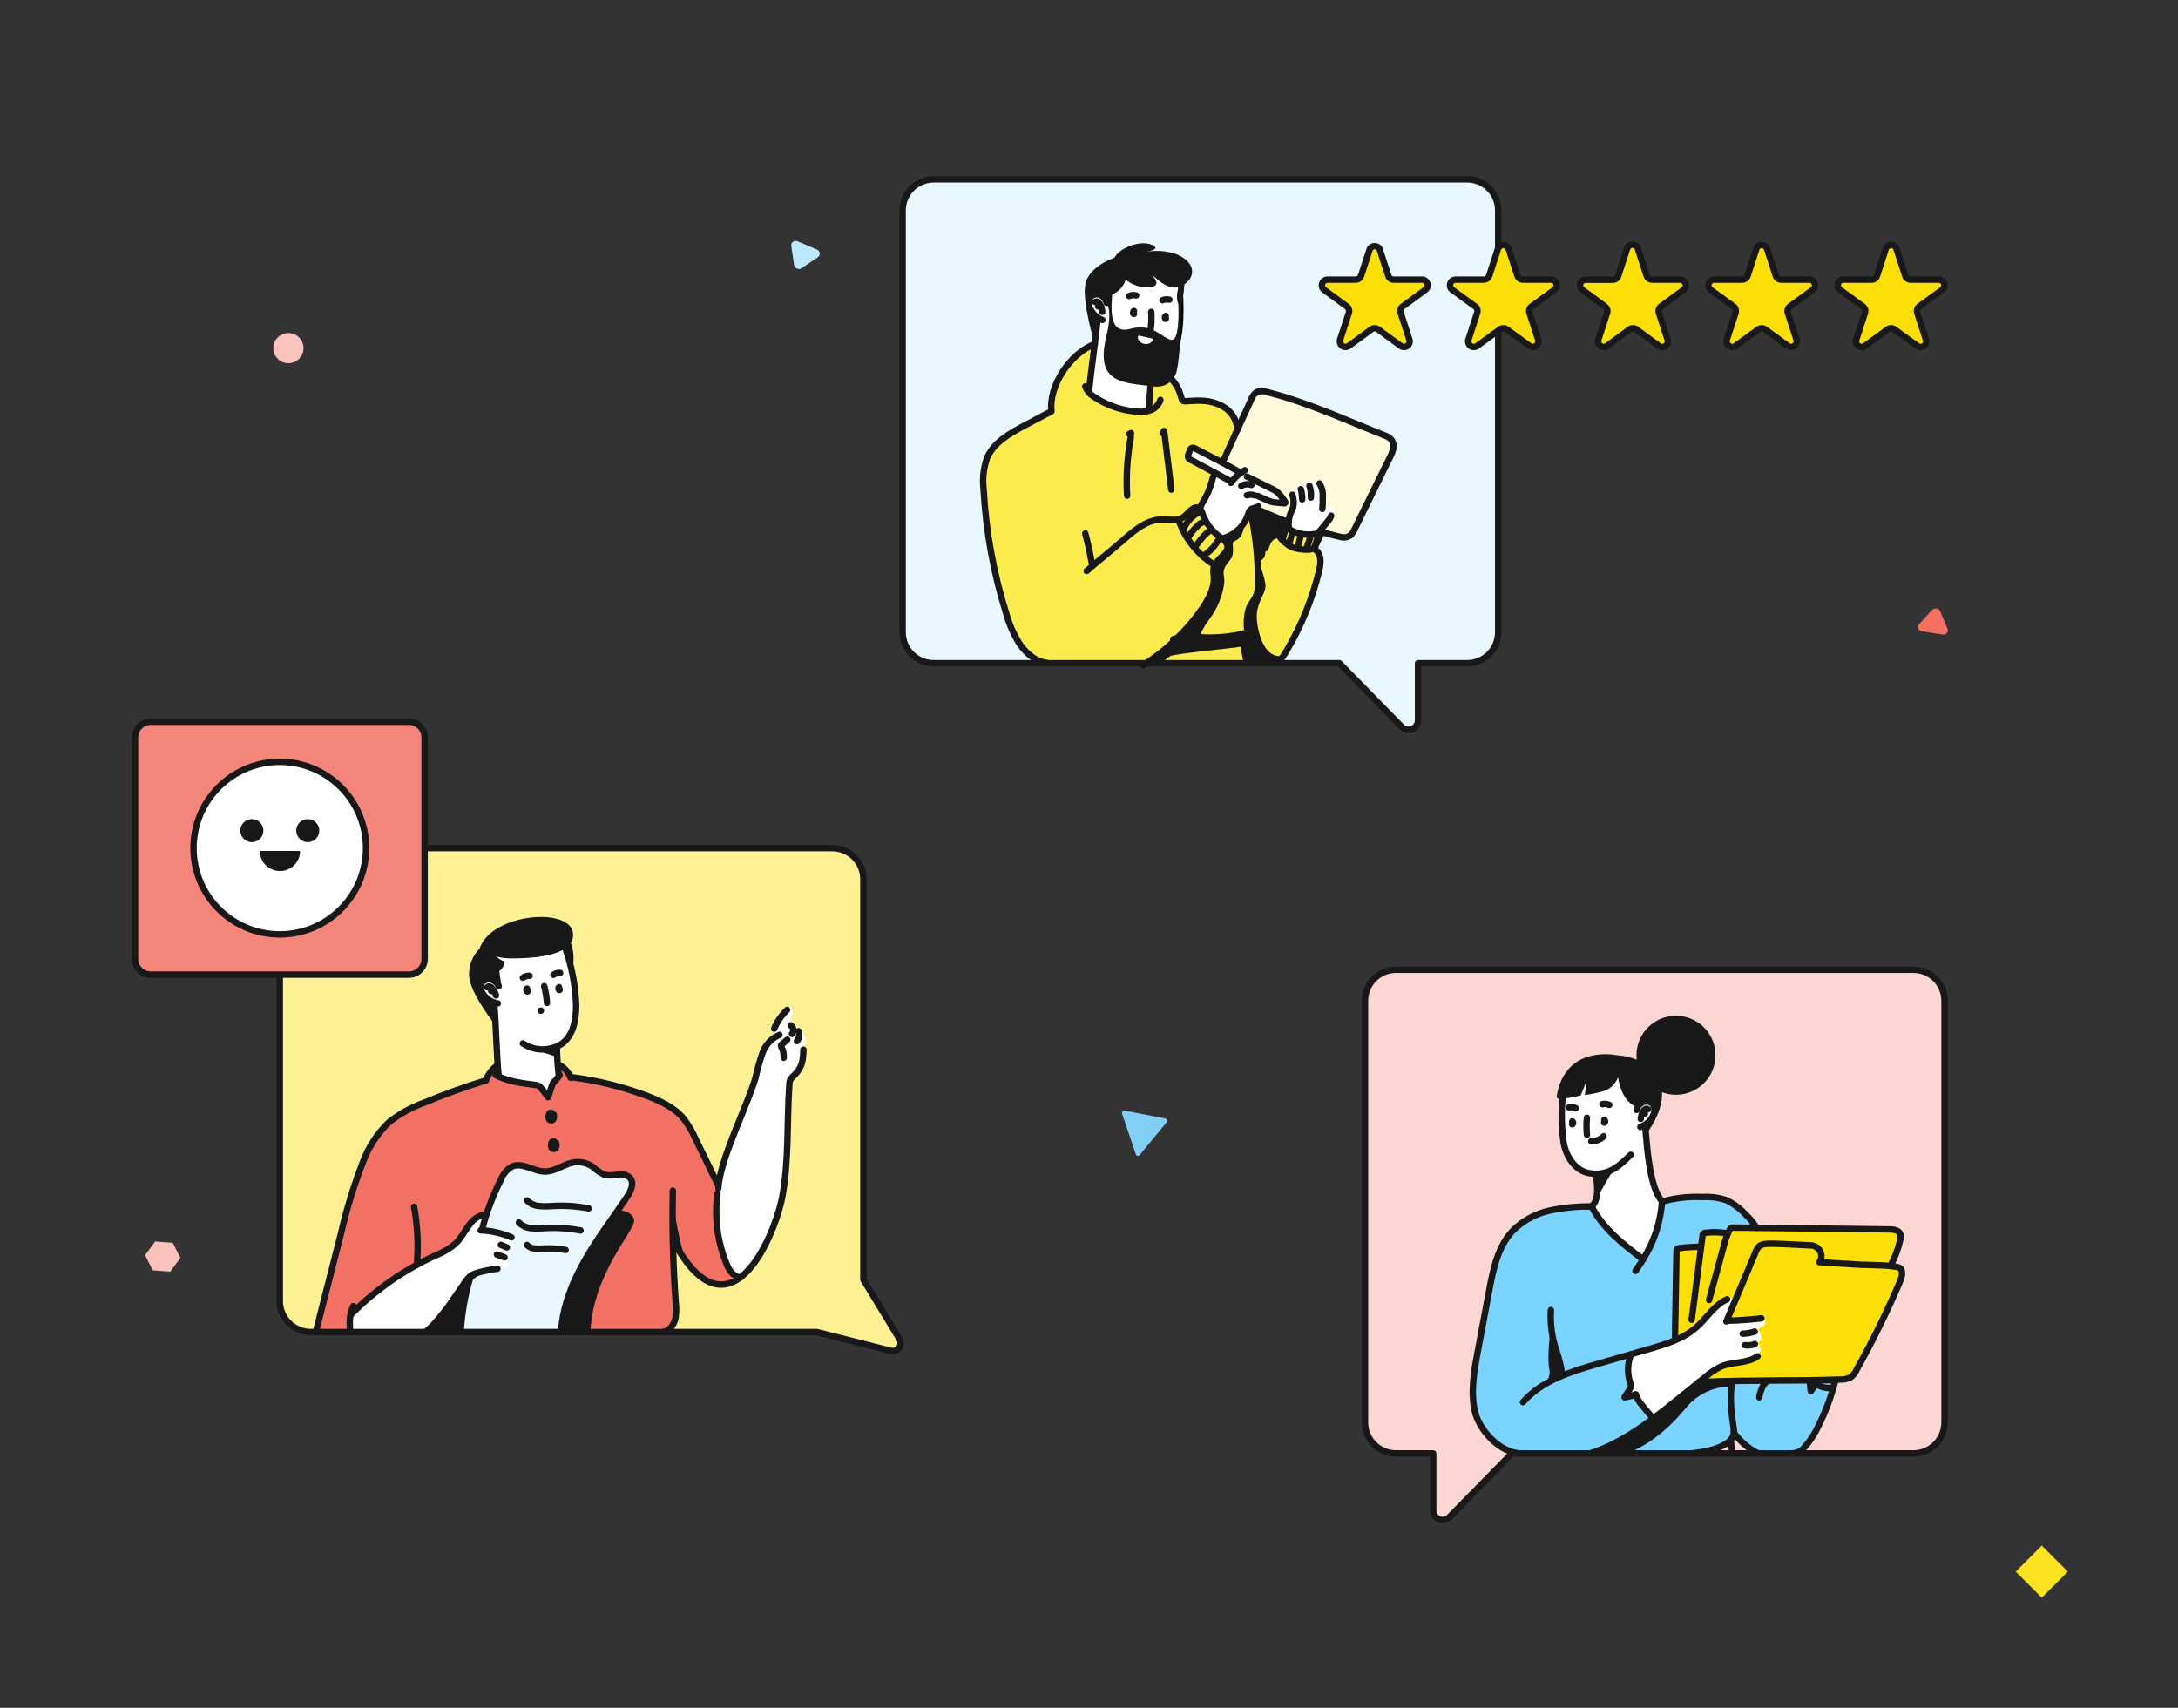 <svg width="255" height="200" viewBox="0 0 255 200" fill="none" xmlns="http://www.w3.org/2000/svg">
<rect x="0" y="0" width="255" height="200" fill="#333333" stroke="none"/>
<path d="M33.769 42.537C34.745 42.537 35.537 41.745 35.537 40.769C35.537 39.792 34.745 39 33.769 39C32.792 39 32 39.792 32 40.769C32 41.745 32.792 42.537 33.769 42.537Z" fill="#FAC3BD"/>
<rect x="239.05" y="181" width="4.313" height="4.313" transform="rotate(45 239.05 181)" fill="#FBE324"/>
<path d="M228.022 73.641L227.155 71.583C227.12 71.5 227.062 71.427 226.986 71.371C226.91 71.315 226.82 71.277 226.724 71.262C226.628 71.247 226.529 71.255 226.438 71.285C226.347 71.315 226.267 71.366 226.206 71.433L224.663 73.122C224.603 73.19 224.565 73.271 224.55 73.357C224.536 73.444 224.547 73.532 224.582 73.614C224.617 73.696 224.675 73.769 224.75 73.825C224.826 73.881 224.915 73.918 225.011 73.934L227.405 74.309C227.502 74.326 227.602 74.32 227.695 74.29C227.787 74.261 227.869 74.209 227.932 74.141C227.995 74.073 228.036 73.991 228.052 73.903C228.068 73.816 228.057 73.725 228.022 73.641V73.641Z" fill="#F37164"/>
<path d="M133.422 135.271L136.581 131.451C136.615 131.415 136.639 131.369 136.65 131.32C136.661 131.27 136.659 131.218 136.643 131.17C136.627 131.122 136.599 131.079 136.561 131.047C136.523 131.015 136.477 130.994 136.429 130.987L131.662 130.06C131.616 130.051 131.57 130.056 131.526 130.072C131.482 130.088 131.444 130.116 131.414 130.153C131.384 130.189 131.364 130.233 131.356 130.281C131.348 130.328 131.351 130.376 131.367 130.422L132.98 135.169C132.993 135.215 133.018 135.256 133.052 135.289C133.085 135.322 133.127 135.344 133.172 135.355C133.217 135.365 133.264 135.363 133.308 135.348C133.352 135.333 133.391 135.307 133.422 135.271V135.271Z" fill="#81CFF3"/>
<path d="M17.879 148.763L19.939 148.919L21.117 147.31L20.235 145.545L18.168 145.382L16.99 146.991L17.879 148.763Z" fill="#F9C2BC"/>
<path d="M92.642 28.783L92.969 31.031C92.982 31.121 93.02 31.208 93.08 31.282C93.139 31.356 93.218 31.415 93.307 31.453C93.397 31.491 93.494 31.508 93.59 31.5C93.686 31.492 93.776 31.46 93.853 31.409L95.772 30.109C95.847 30.056 95.905 29.985 95.94 29.903C95.975 29.821 95.987 29.731 95.973 29.641C95.96 29.552 95.921 29.466 95.863 29.392C95.804 29.318 95.726 29.259 95.638 29.221L93.407 28.271C93.317 28.23 93.219 28.213 93.121 28.22C93.024 28.227 92.932 28.258 92.854 28.31C92.776 28.362 92.716 28.433 92.678 28.517C92.641 28.6 92.628 28.692 92.642 28.783V28.783Z" fill="#BDE9FF"/>
<path d="M223.904 113.563H163.315C162.351 113.563 161.426 113.946 160.744 114.627C160.063 115.309 159.68 116.234 159.68 117.198V166.572C159.681 167.536 160.065 168.46 160.746 169.142C161.427 169.823 162.351 170.207 163.315 170.208H167.679V176.892C167.679 177.112 167.744 177.328 167.867 177.511C167.99 177.694 168.165 177.836 168.369 177.919C168.573 178.002 168.797 178.022 169.013 177.977C169.228 177.931 169.425 177.823 169.579 177.664L176.891 170.208H223.915C224.879 170.207 225.802 169.823 226.484 169.142C227.165 168.46 227.548 167.536 227.55 166.572V117.198C227.55 116.72 227.455 116.246 227.272 115.804C227.089 115.363 226.82 114.961 226.481 114.624C226.143 114.286 225.741 114.018 225.299 113.836C224.856 113.654 224.383 113.561 223.904 113.563V113.563Z" fill="#FBD6D2"/>
<path d="M105.251 156.766L101.05 149.855V102.957C101.05 101.993 100.667 101.068 99.986 100.387C99.304 99.705 98.38 99.322 97.416 99.322H36.35C35.386 99.322 34.461 99.705 33.779 100.387C33.098 101.068 32.715 101.993 32.715 102.957V152.358C32.714 152.836 32.808 153.309 32.99 153.75C33.172 154.192 33.44 154.593 33.778 154.93C34.116 155.268 34.517 155.536 34.958 155.718C35.399 155.901 35.872 155.994 36.35 155.994H95.606L104.23 158.179C104.413 158.229 104.606 158.222 104.785 158.159C104.964 158.096 105.119 157.98 105.23 157.826C105.341 157.673 105.402 157.489 105.406 157.3C105.41 157.11 105.356 156.924 105.251 156.766Z" fill="#FDF194"/>
<path d="M171.777 21H109.309C108.345 21.001 107.421 21.385 106.74 22.066C106.059 22.748 105.675 23.672 105.674 24.636V74.036C105.674 75.001 106.057 75.925 106.738 76.607C107.42 77.289 108.345 77.672 109.309 77.672H156.809L164.126 85.134C164.28 85.29 164.477 85.397 164.693 85.442C164.908 85.486 165.131 85.465 165.335 85.381C165.538 85.298 165.712 85.156 165.834 84.973C165.956 84.79 166.021 84.576 166.02 84.356V77.672H171.777C172.254 77.673 172.727 77.579 173.168 77.397C173.61 77.214 174.011 76.946 174.348 76.609C174.686 76.271 174.954 75.87 175.136 75.428C175.319 74.987 175.412 74.514 175.411 74.036V24.662C175.415 24.182 175.323 23.707 175.142 23.263C174.961 22.819 174.694 22.415 174.356 22.074C174.018 21.734 173.616 21.464 173.174 21.279C172.731 21.095 172.256 21 171.777 21V21Z" fill="#E9F7FF"/>
<path d="M150.322 76.735C150.417 77.386 148.449 77.703 147.787 77.703H122.879C118.567 77.703 117.059 70.39 116.847 68.479L115.122 56.414C114.54 52.471 120.133 49.179 122.984 48.248C122.952 46.764 123.32 45.298 124.05 44.006C124.78 42.713 125.845 41.641 127.132 40.903L128.19 40.31L134.539 47.999L134.867 45.47C134.905 45.178 135.028 44.904 135.222 44.683C135.415 44.462 135.671 44.304 135.955 44.229C136.239 44.154 136.539 44.166 136.817 44.262C137.094 44.359 137.337 44.536 137.513 44.771L138.359 46.761L141.391 46.994C142.315 47.015 143.196 47.391 143.851 48.042C144.507 48.694 144.888 49.573 144.915 50.497L143.184 53.926L146.359 60.002L150.375 61.452C150.765 61.853 151.233 62.168 151.752 62.379C152.27 62.589 152.826 62.69 153.385 62.674L154.681 62.632L154.152 64.473C154.893 65.558 154.538 66.648 154.152 68.707L150.322 76.735Z" fill="#FCEB4D"/>
<path d="M129.303 47.291L127.493 45.989L128.229 39.803L127.625 35.363C127.634 35.24 127.674 35.12 127.742 35.017C127.81 34.913 127.902 34.828 128.012 34.77L132.17 31.823C134.413 30.611 137.953 31.981 138.461 34.469L137.471 41.38C137.427 41.671 137.323 41.95 137.165 42.198C137.006 42.447 136.798 42.66 136.553 42.823C136.308 42.986 136.032 43.097 135.742 43.147C135.452 43.197 135.154 43.187 134.868 43.116C134.678 44.312 134.816 45.926 134.503 47.979C133.424 48.222 130.826 48.402 129.303 47.291Z" fill="white"/>
<path d="M137.808 32.568C138.083 34.944 138.226 37.411 137.692 39.76C137.29 41.528 136.353 43.412 134.327 43.576C133.758 43.614 133.188 43.532 132.653 43.336C132.119 43.14 131.631 42.834 131.221 42.438C130.972 42.2 130.597 42.576 130.845 42.808C132.364 44.243 134.877 44.666 136.522 43.19C138.168 41.713 138.443 39.258 138.549 37.262C138.608 35.695 138.537 34.125 138.337 32.568C138.295 32.235 137.766 32.23 137.808 32.568Z" fill="black"/>
<path d="M132.006 43.343C132.654 43.821 133.337 44.251 134.048 44.629C134.257 44.715 134.45 44.835 134.619 44.984C134.709 44.613 134.783 44.238 134.847 43.862C134.088 44.012 133.301 43.931 132.588 43.629C132.397 43.539 132.9 43.915 132.09 43.401" fill="black"/>
<path d="M131.869 43.549C132.302 43.851 132.731 44.153 133.181 44.422C133.403 44.56 133.63 44.692 133.869 44.809C134.074 44.893 134.265 45.009 134.435 45.153C134.468 45.185 134.51 45.207 134.554 45.218C134.599 45.23 134.646 45.229 134.691 45.217C134.736 45.205 134.776 45.181 134.809 45.148C134.842 45.116 134.866 45.076 134.879 45.031C134.964 44.661 135.038 44.29 135.101 43.914C135.112 43.87 135.112 43.823 135.1 43.778C135.088 43.734 135.064 43.693 135.032 43.66C134.999 43.627 134.959 43.603 134.915 43.59C134.87 43.577 134.824 43.576 134.779 43.586C134.161 43.699 133.525 43.659 132.927 43.47C132.736 43.401 132.466 43.205 132.313 43.47C132.288 43.514 132.276 43.563 132.276 43.613C132.276 43.663 132.288 43.712 132.313 43.756C132.361 43.835 132.313 43.692 132.313 43.666L132.35 43.528L132.445 43.433C132.366 43.48 132.71 43.433 132.625 43.401C132.541 43.369 132.689 43.438 132.657 43.401L132.567 43.353C132.451 43.29 132.339 43.221 132.228 43.147C131.937 42.967 131.699 43.422 131.959 43.608L132.35 43.84C132.392 43.87 132.439 43.891 132.489 43.902C132.539 43.913 132.591 43.913 132.641 43.904C132.676 43.895 132.709 43.88 132.737 43.858C132.766 43.837 132.79 43.809 132.808 43.778C132.826 43.747 132.837 43.712 132.841 43.677C132.845 43.641 132.842 43.605 132.831 43.571C132.823 43.541 132.811 43.512 132.795 43.486C132.752 43.428 132.795 43.576 132.795 43.592L132.763 43.724L132.668 43.819L132.535 43.856C132.5 43.855 132.466 43.846 132.435 43.83L132.535 43.872C132.643 43.924 132.755 43.968 132.869 44.004C133.086 44.072 133.309 44.118 133.535 44.142C133.992 44.184 134.453 44.168 134.906 44.094L134.583 43.766C134.514 44.142 134.44 44.518 134.355 44.888L134.8 44.772C134.61 44.608 134.398 44.473 134.17 44.37C133.937 44.253 133.705 44.126 133.482 43.989C133.017 43.708 132.572 43.401 132.128 43.089C132.066 43.055 131.994 43.046 131.926 43.064C131.859 43.082 131.8 43.125 131.763 43.184C131.73 43.245 131.721 43.316 131.738 43.383C131.756 43.45 131.799 43.508 131.858 43.544L131.869 43.549Z" fill="black"/>
<path d="M148.159 64.675C148.159 63.776 148.884 62.738 149.556 62.595C149.99 62.505 149.91 62.241 149.91 62.241C150.017 61.853 150.152 61.472 150.312 61.103C150.439 60.897 149.54 60.659 149.492 60.637C149.445 60.616 147.519 59.796 147.424 59.68C147.156 59.561 146.862 59.517 146.572 59.553C146.381 59.553 146.466 60.214 146.466 60.214L146.995 63.474C147.002 64.085 147.062 64.694 147.175 65.294C147.339 65.956 148.133 65.57 148.159 64.675Z" fill="#181818"/>
<path d="M147.179 72.862C146.894 70.829 148.068 69.734 148.158 68.771C148.248 67.808 147.179 65.294 147.179 65.294C147.282 66.312 147.314 67.336 147.274 68.358C147.28 69.24 146.987 70.098 146.444 70.792C145.767 71.713 145.952 72.787 145.984 73.311C146.015 73.835 146.275 73.936 145.613 74.179C145.495 74.213 145.391 74.283 145.317 74.38C145.068 74.121 144.259 74.449 143.947 74.497C143.634 74.544 141.275 74.65 140.735 74.629C140.195 74.608 140.989 73.327 141.867 72.126C142.746 70.925 143.497 68.686 143.312 67.617C143.126 66.548 143.46 66.331 144.073 65.5C144.687 64.67 144.074 63.542 144.497 63.384C145.767 62.95 145.613 61.267 145.682 61.182L144.783 62.315C144.409 62.596 143.988 62.808 143.539 62.939C143.01 63.013 143.259 63.204 143.328 63.251C143.476 63.545 143.521 63.881 143.455 64.204C143.386 64.733 142.989 64.918 142.629 65.262C142.334 65.523 142.096 65.842 141.931 66.199C141.762 66.543 141.894 67.109 141.883 68.104C141.873 69.099 141.005 70.327 140.582 71.041C140.158 71.755 137.513 74.867 136.582 75.545C135.651 76.222 135.397 76.714 134.227 77.317C133.058 77.921 136.005 77.714 136.005 77.714C136.307 77.359 136.664 77.055 137.063 76.815C137.592 76.561 144.788 75.852 145.179 75.756C145.486 75.677 145.502 75.28 145.444 74.878C145.665 75.644 145.812 76.428 145.883 77.222C145.92 78.148 146.412 77.481 148.169 77.683C149.925 77.884 150.322 76.772 150.322 76.772C148.354 77.275 147.438 74.894 147.179 72.862Z" fill="#181818"/>
<path d="M134.292 29.463C134.667 29.399 135.937 29.14 134.821 28.664C133.514 28.103 131.117 28.992 130.467 30.188C130.467 30.188 127.541 31.151 127.086 33.215C126.631 35.279 128.176 40.29 128.176 40.29L128.393 38.512C128.393 38.512 128.879 37.285 128.493 37.157C128.107 37.031 127.155 35.713 127.663 34.951C127.796 34.741 128.005 34.59 128.246 34.53C128.487 34.47 128.743 34.505 128.959 34.628H129.017C129.159 34.73 129.279 34.859 129.37 35.008C129.461 35.157 129.52 35.323 129.546 35.496C129.546 35.496 130.292 36.284 129.546 39.301C128.149 44.968 131.424 44.799 135.286 45.275C135.853 45.319 136.417 45.157 136.874 44.819C137.331 44.481 137.65 43.989 137.773 43.434C138.165 41.719 138.334 37.729 138.302 35.893C138.302 35.893 138.387 35.506 138.472 34.993C138.572 34.437 138.635 33.875 138.662 33.31C138.757 33.243 138.849 33.17 138.937 33.093C140.762 31.4 138.477 28.928 134.292 29.463ZM134.98 39.814C134.926 39.927 134.848 40.026 134.751 40.105C134.654 40.184 134.54 40.24 134.419 40.269C134.251 40.307 134.077 40.303 133.911 40.257C133.745 40.212 133.592 40.127 133.467 40.01C133.368 39.934 133.294 39.831 133.254 39.713C133.215 39.595 133.211 39.468 133.244 39.348C133.25 39.33 133.261 39.313 133.276 39.301C133.304 39.292 133.333 39.292 133.361 39.301C133.752 39.38 134.376 39.534 134.89 39.645C134.907 39.649 134.924 39.657 134.938 39.668C134.953 39.679 134.965 39.693 134.973 39.709C134.982 39.725 134.987 39.743 134.988 39.761C134.989 39.779 134.986 39.797 134.98 39.814ZM137.964 35.655C138.006 36.687 138.059 39.751 137.233 39.793C136.244 39.846 135.117 37.734 132.329 38.512C129.684 39.253 130.149 35.792 130.213 34.485C130.59 34.332 130.928 34.097 131.202 33.797C131.477 33.496 131.681 33.139 131.8 32.749C132.598 33.408 133.62 33.732 134.652 33.654C136.181 33.416 134.863 32.321 135.011 32.321C135.16 32.321 136.535 34.019 138.032 33.617C137.743 34.261 137.719 34.993 137.964 35.655V35.655Z" fill="#181818"/>
<path d="M156.131 62.881L141.476 57.388L146.11 47.862C146.819 45.994 146.819 45.994 147.698 45.746L162.432 51.038C163.491 51.408 163.157 52.366 162.845 53.62L158.612 61.918C158.388 62.354 158.012 62.693 157.555 62.871C157.097 63.048 156.591 63.052 156.131 62.881V62.881Z" fill="#FEFADB"/>
<path d="M145.249 61.69L143.328 63.241C142.138 62.505 140.624 61.029 140.355 59.452L141.27 58.012L142.122 55.43L139.074 53.588L139.656 52.36L142.831 54.165L146.169 55.89L149.391 57.552L150.449 58.965C150.449 58.965 146.254 59.219 146.185 59.547C146.005 60.568 145.772 61.267 145.249 61.69Z" fill="white"/>
<path d="M155.851 60.383C155.697 61.172 154.539 62.558 153.734 62.5L151.735 62.325C151.237 62.283 150.936 61.637 150.883 61.145L151.465 59.092L151.428 58.901C151.338 58.48 151.398 58.042 151.597 57.66C151.796 57.279 152.122 56.979 152.518 56.811L153.867 56.224C154.507 55.954 154.978 57.742 154.978 57.742C155.121 58.028 154.883 59.303 154.861 59.621V59.928L155.634 59.24C155.685 59.203 155.746 59.181 155.809 59.177C155.872 59.172 155.936 59.187 155.991 59.217C156.047 59.248 156.092 59.294 156.123 59.349C156.153 59.405 156.167 59.468 156.163 59.531L155.851 60.383Z" fill="white"/>
<path d="M198.893 170.065L184.91 170.176L176.82 169.964C176.82 169.964 171.223 167.318 172.424 161.497L175.339 147.388C175.96 145.748 177.011 144.306 178.383 143.213C179.754 142.121 181.395 141.419 183.132 141.181L186.413 141.387L192.365 147.447L194.582 140.705L196.767 140.25L200.549 140.377C204.951 140.53 207.74 146.346 205.639 150.225L198.724 161.783L202.772 161.968V166.381C203.84 168.9 200.55 170.08 198.893 170.065Z" fill="#7BD3FF"/>
<path d="M193.345 137.647L194.589 140.727C194.816 142.314 192.372 147.469 192.372 147.469L188.419 144.42L186.42 141.414L188.462 136.847C188.043 137.115 187.572 137.288 187.08 137.355C186.587 137.422 186.087 137.381 185.612 137.235C185.137 137.089 184.7 136.842 184.331 136.51C183.961 136.178 183.669 135.769 183.473 135.313C183.1 134.45 182.919 133.516 182.944 132.577L183.129 126.914L190.435 125.369L193.165 128.682C193.382 128.946 193.536 129.256 193.615 129.588C193.695 129.92 193.698 130.266 193.625 130.6C193.551 130.933 193.403 131.246 193.192 131.514C192.98 131.783 192.711 131.999 192.403 132.148L192.747 133.54L193.345 137.647Z" fill="white"/>
<path d="M182.589 128.697C183.429 128.636 184.262 128.496 185.076 128.279L185.758 126.575L185.547 128.242C186.299 128.138 187.043 127.981 187.774 127.771C188.156 127.643 188.505 127.431 188.795 127.149C189.084 126.868 189.307 126.526 189.446 126.147V126.147C189.446 126.221 189.79 129.094 191.731 129.655C191.839 129.406 192.031 129.202 192.274 129.081C192.517 128.96 192.796 128.929 193.059 128.994C194.07 129.168 193.917 130.973 192.557 131.793L192.71 132.878C192.71 132.804 195.493 129.449 194.297 126.575C193.102 123.702 189.34 123.58 189.34 123.58C189.34 123.58 183.287 122.241 182.261 128.343C182.256 128.389 182.26 128.435 182.274 128.478C182.289 128.522 182.312 128.562 182.343 128.596C182.374 128.63 182.413 128.656 182.455 128.674C182.497 128.691 182.543 128.699 182.589 128.697V128.697Z" fill="#181818"/>
<path d="M196.222 128.205C198.776 128.205 200.846 126.134 200.846 123.579C200.846 121.025 198.776 118.954 196.222 118.954C193.668 118.954 191.598 121.025 191.598 123.579C191.598 126.134 193.668 128.205 196.222 128.205Z" fill="#181818"/>
<path d="M202.778 161.989C202.931 161.635 202.55 161.73 202.55 161.73C202.55 161.73 199.947 161.91 199.286 161.841C198.625 161.772 198.64 162.053 198.64 162.053L196.588 163.704C196.588 163.704 195.413 164.651 192.953 166.54C191.087 167.919 189.057 169.062 186.911 169.943C186.175 170.239 186.911 170.176 186.911 170.176H190.572C193.582 168.996 195.916 166.673 197.381 164.884C198.011 164.102 198.808 163.471 199.713 163.037C200.619 162.603 201.61 162.377 202.614 162.376H202.725" fill="#181818"/>
<path d="M181.556 155.57C181.556 155.57 181.085 158.788 181.392 160.333C181.699 161.878 179.969 162.677 179.969 162.677C180.659 162.323 181.329 161.929 181.974 161.497C182.392 161.153 182.99 161.37 182.821 160.518C182.651 159.666 182.112 157.978 182.112 157.978L181.556 155.57Z" fill="#181818"/>
<path d="M202.655 165.467C202.925 165.467 202.248 163.154 203.861 162.62C205.475 162.085 206.163 162.673 206.163 162.673C206.163 162.673 206.396 162.09 206.581 162.043C206.766 161.995 214.729 162.043 214.729 162.043C214.729 162.043 215.184 161.44 214.469 161.582C213.755 161.725 203.581 161.709 203.581 161.709H202.523C202.523 161.709 202.465 164.805 202.523 165.446" fill="#181818"/>
<path d="M188.525 137.159C188.012 137.448 187.423 137.575 186.837 137.524C186.885 137.831 187.049 139.043 187.133 140.017C188.345 137.9 188.821 136.963 189.445 136.54C188.625 137.037 188.715 137.069 188.525 137.159Z" fill="#181818"/>
<path d="M77.374 155.878H36.81L41.857 137.181C42.309 135.64 43.066 134.207 44.084 132.966C45.102 131.724 46.36 130.701 47.783 129.957L56.856 126.533L58.237 124.459V125.999L62.713 127.116L64.189 128.507L65.332 125.861L65.438 124.634L66.893 125.898C67.025 126.01 73.183 127.608 76.136 128.444C77.062 128.708 80.273 130.381 80.331 131.344L84.141 138.795C83.55 140.336 83.488 142.031 83.966 143.611L85.553 148.823C86.564 151.062 82.839 150.22 81.046 148.548L78.781 144.643L78.919 149.061C79.802 150.771 79.257 155.878 77.374 155.878Z" fill="#F37164"/>
<path d="M57.38 141.494C57.38 141.494 58.544 136.419 60.523 136.551C62.502 136.683 62.343 137.747 65.681 136.673C69.02 135.599 70.57 137.498 70.57 137.498C70.57 137.498 74.924 136.89 73.977 138.917C73.03 140.943 64.761 150.935 65.962 155.967L53.793 155.925C53.793 155.925 55.179 146.738 57.38 141.494Z" fill="#E9F7FF"/>
<path d="M65.321 125.898L64.178 128.544L63.506 127.681C63.306 127.419 63.022 127.232 62.702 127.152L58.226 126.036L57.935 118.489C57.787 117.706 55.819 116.812 55.967 114.298C56.001 113.646 56.26 113.025 56.7 112.543C57.139 112.06 57.733 111.745 58.379 111.652L65.178 110.646C65.453 110.602 65.734 110.667 65.961 110.829C66.188 110.99 66.342 111.235 66.39 111.509L67.448 117.23C67.734 119.077 66.792 121.68 65.173 122.622L65.321 125.898Z" fill="white"/>
<path d="M62.273 122.691C63.003 123.031 63.757 123.319 64.527 123.553C64.75 123.598 64.965 123.679 65.162 123.792C65.162 123.41 65.162 123.029 65.162 122.648C64.447 122.941 63.66 123.015 62.903 122.86C62.702 122.802 63.268 123.072 62.374 122.733" fill="#181818"/>
<path d="M66.833 110.409C67.028 110.105 67.121 109.747 67.098 109.387C66.891 106.106 57.49 106.974 56.146 111.091C55.73 111.505 55.407 112.002 55.196 112.549C54.986 113.096 54.893 113.681 54.924 114.267C54.998 116.32 58.029 120.088 58.029 120.088C58.029 120.088 57.95 118.728 57.934 118.5C57.918 118.273 58.061 117.542 57.675 117.336C57.359 117.209 57.074 117.015 56.841 116.766C56.608 116.517 56.432 116.22 56.326 115.897C56.286 115.781 56.27 115.659 56.279 115.537C56.287 115.415 56.32 115.296 56.376 115.187C56.431 115.078 56.507 114.981 56.6 114.902C56.694 114.823 56.802 114.764 56.918 114.727C57.516 114.542 58.199 115.187 58.389 115.605H58.728L58.453 113.722C58.634 113.591 58.784 113.422 58.891 113.226C58.999 113.03 59.06 112.812 59.072 112.589C58.701 112.473 58.362 112.272 58.082 112.002C58.529 112.129 58.989 112.204 59.453 112.224C60.638 112.256 64.452 112.261 66.204 111.049C66.537 112.055 66.944 113.759 66.944 113.759C67.256 112.657 67.217 111.487 66.833 110.409V110.409Z" fill="#181818"/>
<path d="M53.808 155.925C53.808 155.925 53.962 156.105 54.004 155.121C54.046 154.137 54.671 150.972 54.671 150.972C54.977 149.458 57.554 148.67 57.554 148.67C57.554 148.67 56.687 148.845 55.935 149.046C55.344 149.229 54.829 149.601 54.47 150.104C53.929 150.742 53.456 151.433 53.057 152.168C52.835 152.782 50.629 155.2 50.221 155.592C49.814 155.983 50.301 155.941 50.301 155.941H50.83" fill="#181818"/>
<path d="M72.353 141.71C72.353 141.71 74.146 141.769 74.247 142.938C74.347 144.108 69.485 148.976 69.115 155.967H65.94C65.94 155.967 65.633 156.136 65.66 155.613C65.737 154.971 65.847 154.333 65.988 153.702C65.988 153.702 67.141 149.558 68.85 146.912L71.226 143.33L72.353 141.71Z" fill="#181818"/>
<path d="M78.76 140.578C78.76 140.578 79.48 145.642 80.347 147.695C80.347 147.695 78.808 145.796 78.792 144.668C78.776 143.541 78.718 142.176 78.718 142.176" fill="#181818"/>
<path d="M94.067 121.189C93.945 120.739 93.585 120.866 93.585 120.866C93.585 120.337 92.464 119.977 92.464 119.977C92.464 119.977 92.961 118.495 92.739 118.066C92.591 117.786 92.067 118.167 91.802 118.596C91.714 118.727 91.615 118.851 91.506 118.966C90.854 119.71 90.438 120.631 90.31 121.612C89.296 122.896 88.649 124.43 88.437 126.052L84.147 137.927C83.998 138.345 83.665 140.489 84.094 140.6L84.337 145.802C85.988 152.269 87.956 149.141 89.564 145.802L91.051 141.743C91.548 140.754 91.832 139.673 91.887 138.568L92.458 126.925H92.411L92.458 126.438C93.212 125.919 93.731 125.125 93.903 124.226C93.966 123.845 94.077 123.025 94.204 122.49C94.289 122.125 94.427 121.289 94.067 121.199V121.189Z" fill="white"/>
<path d="M52.528 146.236C52.528 146.236 42.385 151.232 40.962 154.46L41.015 155.973H49.612L54.84 149.496C54.84 149.496 57.051 148.437 58.236 148.554C58.236 148.554 59.956 148.691 59.347 147.596C59.538 147.458 59.67 147.255 59.719 147.025C59.768 146.795 59.73 146.556 59.612 146.352C59.612 146.352 60.506 146.241 59.882 145.109C58.829 144.371 57.563 143.999 56.279 144.05L56.972 142.156C56.645 142.177 56.326 142.263 56.034 142.409C55.741 142.555 55.481 142.759 55.268 143.008C55.268 143.008 53.469 146.008 52.528 146.236Z" fill="white"/>
<path d="M221.344 148.205C221.388 148.205 221.388 148.199 221.344 148.205V148.205Z" fill="#FBDF06"/>
<path d="M221.735 148.231H221.248H221.343L222.359 145.68C223.19 144.33 221.301 143.828 221.036 143.828L203.291 143.886C203.213 143.837 203.125 143.805 203.034 143.792C202.942 143.779 202.849 143.786 202.761 143.812C202.672 143.838 202.59 143.883 202.52 143.943C202.45 144.003 202.394 144.077 202.355 144.161L202.212 144.452H199.318L199.286 145.923L196.836 146.013C196.671 146.019 196.514 146.089 196.399 146.208C196.285 146.328 196.221 146.488 196.223 146.654V161.831L215.799 161.609C216.238 161.603 216.658 161.425 216.967 161.111C217.276 160.798 217.449 160.376 217.449 159.936L222.571 149.712C222.651 149.563 222.693 149.395 222.691 149.225C222.69 149.055 222.645 148.889 222.562 148.741C222.478 148.593 222.358 148.468 222.214 148.379C222.069 148.29 221.904 148.239 221.735 148.231V148.231Z" fill="#FBDF06"/>
<path d="M191.164 158.533C191.164 158.533 190.048 160.058 191.164 162.317L190.223 163.63L191.54 163.275C191.54 163.275 192.81 165.688 193.609 166.006L200.963 160.29C200.963 160.29 201.518 159.692 203.005 159.634C204.492 159.576 205.867 158.941 206.09 158.327C206.148 158.137 206.146 157.933 206.085 157.744C206.023 157.554 205.905 157.388 205.746 157.269C205.746 157.269 206.73 156.808 205.851 155.734C205.73 155.581 206.428 155.364 206.629 155.094C206.83 154.824 206.629 154.406 206.217 154.369L202.37 154.644C202.502 153.907 202.713 153.187 203 152.495C203.349 151.839 202.174 151.908 201.323 152.686C201.323 152.686 198.386 156.327 196.714 156.623C194.963 157.401 191.164 158.533 191.164 158.533Z" fill="white"/>
<path d="M202.778 161.989L214.73 162.042L212.032 168.594C211.813 169.069 211.462 169.471 211.021 169.752C210.581 170.034 210.068 170.183 209.545 170.181H206.963C206.418 170.181 205.878 170.074 205.375 169.865C204.871 169.656 204.414 169.35 204.028 168.964C203.643 168.578 203.338 168.12 203.13 167.616C202.921 167.112 202.815 166.572 202.815 166.027L202.778 161.989Z" fill="#7BD3FF"/>
<path d="M105.287 156.766L101.086 149.855V102.957C101.085 101.994 100.701 101.07 100.02 100.388C99.339 99.707 98.415 99.323 97.451 99.322H36.391C35.427 99.323 34.503 99.707 33.822 100.388C33.141 101.07 32.757 101.994 32.756 102.957V152.358C32.756 153.322 33.139 154.247 33.821 154.929C34.502 155.611 35.427 155.994 36.391 155.994H95.647L104.25 158.179C104.434 158.234 104.63 158.23 104.812 158.169C104.993 158.108 105.152 157.992 105.265 157.837C105.378 157.683 105.441 157.497 105.445 157.305C105.449 157.114 105.394 156.925 105.287 156.766V156.766Z" stroke="#181818" stroke-width="0.75" stroke-linecap="round" stroke-linejoin="round"/>
<path d="M171.775 21H109.312C108.349 21.001 107.425 21.385 106.744 22.066C106.063 22.748 105.679 23.672 105.678 24.636V74.036C105.678 75.001 106.061 75.925 106.742 76.607C107.424 77.289 108.348 77.672 109.312 77.672H156.813L164.125 85.134C164.28 85.29 164.477 85.396 164.692 85.44C164.907 85.483 165.131 85.462 165.334 85.379C165.537 85.296 165.711 85.154 165.834 84.972C165.957 84.79 166.023 84.575 166.024 84.356V77.672H171.775C172.253 77.673 172.726 77.579 173.167 77.397C173.608 77.214 174.009 76.946 174.347 76.609C174.685 76.271 174.952 75.87 175.135 75.428C175.317 74.987 175.411 74.514 175.41 74.036V24.662C175.414 24.182 175.322 23.707 175.141 23.263C174.96 22.819 174.693 22.415 174.355 22.074C174.017 21.734 173.615 21.464 173.172 21.279C172.73 21.095 172.255 21 171.775 21V21Z" stroke="#181818" stroke-width="0.75" stroke-linecap="round" stroke-linejoin="round"/>
<path d="M132.762 36.421C132.735 36.432 132.711 36.451 132.693 36.476C132.675 36.5 132.664 36.529 132.662 36.559C132.653 36.619 132.666 36.681 132.699 36.733C132.699 36.76 132.741 36.786 132.768 36.77C132.794 36.754 132.768 36.728 132.768 36.701L132.709 36.543" stroke="#181818" stroke-width="0.75" stroke-linecap="round" stroke-linejoin="round"/>
<path d="M136.487 36.993C136.459 37.004 136.435 37.023 136.417 37.047C136.4 37.072 136.389 37.1 136.386 37.13C136.378 37.191 136.391 37.253 136.423 37.305C136.423 37.331 136.466 37.358 136.492 37.342C136.519 37.326 136.492 37.3 136.492 37.273L136.434 37.114" stroke="#181818" stroke-width="0.75" stroke-linecap="round" stroke-linejoin="round"/>
<path d="M129.075 37.464C128.721 37.337 128.4 37.133 128.136 36.867C127.871 36.6 127.67 36.278 127.546 35.924C127.464 35.691 127.443 35.442 127.482 35.199C127.504 35.077 127.55 34.961 127.618 34.858C127.687 34.756 127.775 34.668 127.879 34.601C128.04 34.508 128.222 34.459 128.408 34.459C128.594 34.459 128.776 34.508 128.937 34.601C129.251 34.797 129.476 35.108 129.561 35.469" stroke="#181818" stroke-width="0.75" stroke-linecap="round" stroke-linejoin="round"/>
<path d="M128.224 35.368C128.272 35.333 128.331 35.315 128.39 35.315C128.45 35.315 128.508 35.333 128.557 35.368C128.654 35.435 128.732 35.526 128.784 35.633C128.932 35.906 129.022 36.207 129.049 36.517" stroke="#181818" stroke-width="0.75" stroke-linecap="round" stroke-linejoin="round"/>
<path d="M128.573 35.876C128.592 35.843 128.623 35.818 128.659 35.806C128.695 35.795 128.734 35.797 128.769 35.812C128.838 35.843 128.895 35.897 128.928 35.966" stroke="#181818" stroke-width="0.75" stroke-linecap="round" stroke-linejoin="round"/>
<path d="M128.488 37.554C128.223 40.142 127.758 43.259 127.493 45.847" stroke="#181818" stroke-width="0.75" stroke-linecap="round" stroke-linejoin="round"/>
<path d="M134.868 43.825C134.704 44.783 134.583 47.069 134.498 48.032" stroke="#181818" stroke-width="0.75" stroke-linecap="round" stroke-linejoin="round"/>
<path d="M134.789 36.527C134.836 37.19 134.816 37.857 134.73 38.517" stroke="#181818" stroke-width="0.75" stroke-linecap="round" stroke-linejoin="round"/>
<path d="M132.206 34.664C132.461 34.551 132.746 34.527 133.016 34.595" stroke="#181818" stroke-width="0.75" stroke-linecap="round" stroke-linejoin="round"/>
<path d="M136.101 35.162C136.357 35.05 136.644 35.026 136.915 35.093" stroke="#181818" stroke-width="0.75" stroke-linecap="round" stroke-linejoin="round"/>
<path d="M128.17 40.295C125.334 41.353 122.763 45.153 123.102 48.169L119.964 49.826C118.224 50.752 116.356 51.805 115.573 53.615C115.152 54.801 115.011 56.069 115.16 57.319C115.435 62.251 116.324 67.129 117.806 71.841C118.143 73.069 118.655 74.244 119.324 75.328C120.033 76.386 121.144 77.445 122.499 77.625" stroke="#181818" stroke-width="0.75" stroke-linecap="round" stroke-linejoin="round"/>
<path d="M127.229 66.871C129.038 65.284 129.826 64.723 131.636 63.135C132.874 62.05 134.281 60.902 135.911 60.843C136.805 60.812 137.81 61.087 138.556 60.563C139.154 60.129 139.688 59.171 140.339 59.505C140.583 59.688 140.754 59.953 140.82 60.251C141.224 61.31 141.926 62.229 142.842 62.897C143.199 63.087 143.489 63.383 143.672 63.743C144.037 64.802 142.291 65.442 142.085 66.543C142.053 66.853 142.064 67.167 142.117 67.474C142.217 68.819 141.535 70.094 140.784 71.221C138.943 73.887 136.586 76.156 133.853 77.894" stroke="#181818" stroke-width="0.75" stroke-linecap="round" stroke-linejoin="round"/>
<path d="M127.063 45.259C127.258 45.78 127.633 46.214 128.122 46.481C129.63 47.501 131.384 48.098 133.201 48.212C133.759 48.28 134.326 48.203 134.846 47.989C135.084 47.874 135.297 47.712 135.471 47.513C135.646 47.314 135.779 47.082 135.862 46.831" stroke="#181818" stroke-width="0.75" stroke-linecap="round" stroke-linejoin="round"/>
<path d="M136.915 44.142C138.566 45.825 138.063 46.788 138.619 46.978C138.722 46.997 138.827 46.997 138.931 46.978C140.375 46.893 141.661 46.798 142.984 47.507C143.524 47.758 143.985 48.152 144.317 48.647C144.649 49.141 144.839 49.717 144.867 50.312" stroke="#181818" stroke-width="0.75" stroke-linecap="round" stroke-linejoin="round"/>
<path d="M127.063 62.474C127.37 63.633 127.63 64.802 127.831 65.982" stroke="#181818" stroke-width="0.75" stroke-linecap="round" stroke-linejoin="round"/>
<path d="M154.741 62.309C154.608 62.806 154.053 63.69 153.921 64.188C153.878 64.336 153.873 64.04 153.921 64.188C153.991 64.336 154.092 64.468 154.217 64.574C154.746 65.167 154.624 66.088 154.434 66.865C153.643 70.133 152.372 73.264 150.662 76.158C150.328 76.719 149.942 77.614 148.847 77.651" stroke="#181818" stroke-width="0.75" stroke-linecap="round" stroke-linejoin="round"/>
<path d="M132.211 50.82L132.423 50.725C132.425 50.762 132.413 50.798 132.389 50.826C132.366 50.855 132.333 50.873 132.296 50.879C132.423 50.979 132.402 51.17 132.376 51.323C131.974 53.541 131.835 55.799 131.963 58.049" stroke="#181818" stroke-width="0.75" stroke-linecap="round" stroke-linejoin="round"/>
<path d="M136.281 50.471C136.376 50.556 136.281 50.752 136.144 50.715C136.144 50.656 136.239 50.641 136.281 50.683C136.321 50.726 136.344 50.783 136.345 50.842L137.138 57.34" stroke="#181818" stroke-width="0.75" stroke-linecap="round" stroke-linejoin="round"/>
<path d="M142.29 55.43C142.092 55.671 141.963 55.962 141.92 56.272C141.696 57.119 141.356 57.931 140.909 58.685C140.692 58.973 140.552 59.312 140.502 59.669" stroke="#181818" stroke-width="0.75" stroke-linecap="round" stroke-linejoin="round"/>
<path d="M145.755 55.069C145.103 55.43 144.543 55.938 144.12 56.551" stroke="#181818" stroke-width="0.75" stroke-linecap="round" stroke-linejoin="round"/>
<path d="M145.324 56.911C145.502 56.804 145.702 56.738 145.909 56.718C146.116 56.698 146.325 56.724 146.52 56.795" stroke="#181818" stroke-width="0.75" stroke-linecap="round" stroke-linejoin="round"/>
<path d="M145.983 58.002C146.27 57.906 146.58 57.906 146.867 58.002" stroke="#181818" stroke-width="0.75" stroke-linecap="round" stroke-linejoin="round"/>
<path d="M147.338 59.298C147.052 59.515 146.607 59.467 146.364 59.732C146.263 59.862 146.189 60.011 146.147 60.171C145.933 60.868 145.544 61.499 145.017 62.002C144.49 62.507 143.842 62.867 143.137 63.05" stroke="#181818" stroke-width="0.75" stroke-linecap="round" stroke-linejoin="round"/>
<path d="M145.258 55.371C144.2 54.726 140.952 53.048 139.862 52.487C139.814 52.462 139.762 52.447 139.709 52.444C139.655 52.44 139.602 52.448 139.552 52.467C139.501 52.486 139.456 52.516 139.418 52.554C139.38 52.592 139.351 52.638 139.333 52.688C139.227 52.958 139.105 53.281 139.089 53.355C139.071 53.436 139.08 53.52 139.114 53.596C139.149 53.671 139.207 53.734 139.28 53.773L144.19 56.419" stroke="#181818" stroke-width="0.75" stroke-linecap="round" stroke-linejoin="round"/>
<path d="M145.983 55.81L149.2 57.398C149.487 57.562 149.738 57.784 149.936 58.049L150.465 58.764C150.479 58.781 150.487 58.802 150.489 58.824C150.491 58.846 150.486 58.868 150.475 58.887C150.464 58.907 150.448 58.922 150.428 58.932C150.408 58.942 150.386 58.946 150.364 58.943L149.242 58.838C148.961 58.81 148.686 58.732 148.433 58.605L147.243 58.075" stroke="#181818" stroke-width="0.75" stroke-linecap="round" stroke-linejoin="round"/>
<path d="M150.866 61.171C149.607 60.705 148.168 60.06 146.94 59.541" stroke="#181818" stroke-width="0.75" stroke-linecap="round" stroke-linejoin="round"/>
<path d="M143.137 54.144C144.248 51.674 145.375 49.205 146.517 46.735C146.632 46.405 146.847 46.118 147.131 45.915C147.527 45.759 147.968 45.759 148.364 45.915C153.173 47.158 157.311 49.09 162.4 51.112C162.648 51.222 162.856 51.407 162.993 51.641C163.342 52.17 163.062 52.884 162.781 53.461C161.385 56.308 159.972 59.15 158.586 61.997C158.484 62.236 158.342 62.456 158.168 62.648C157.996 62.785 157.793 62.878 157.577 62.917C157.361 62.957 157.139 62.943 156.93 62.876C156.173 62.722 155.231 62.431 154.485 62.225" stroke="#181818" stroke-width="0.75" stroke-linecap="round" stroke-linejoin="round"/>
<path d="M150.894 61.865C150.803 61.196 150.904 60.515 151.185 59.901C151.268 59.739 151.34 59.571 151.401 59.399C151.506 58.915 151.475 58.411 151.311 57.943" stroke="#181818" stroke-width="0.75" stroke-linecap="round" stroke-linejoin="round"/>
<path d="M152.302 57.292C152.413 57.679 152.466 58.081 152.46 58.483" stroke="#181818" stroke-width="0.75" stroke-linecap="round" stroke-linejoin="round"/>
<path d="M153.308 56.891C153.462 57.338 153.518 57.813 153.472 58.283" stroke="#181818" stroke-width="0.75" stroke-linecap="round" stroke-linejoin="round"/>
<path d="M154.486 56.62C154.791 57.12 154.925 57.705 154.867 58.287C154.881 58.727 154.865 59.167 154.82 59.605" stroke="#181818" stroke-width="0.75" stroke-linecap="round" stroke-linejoin="round"/>
<path d="M155.851 60.384C155.8 60.582 155.7 60.764 155.56 60.913C155.147 61.442 154.718 61.971 154.279 62.453" stroke="#181818" stroke-width="0.75" stroke-linecap="round" stroke-linejoin="round"/>
<path d="M150.376 61.05C150.519 61.502 150.82 61.886 151.222 62.135C152.168 62.611 153.253 62.731 154.281 62.474" stroke="#181818" stroke-width="0.75" stroke-linecap="round" stroke-linejoin="round"/>
<path d="M146.381 59.748C147.006 62.58 147.311 65.474 147.291 68.374C147.302 68.789 147.248 69.203 147.132 69.602C146.925 70.216 146.449 70.697 146.211 71.3C145.997 72.064 145.931 72.862 146.016 73.65C146.028 73.727 146.024 73.806 146.003 73.881C145.982 73.956 145.945 74.025 145.894 74.084C145.817 74.143 145.726 74.181 145.629 74.195C144.148 74.554 142.624 74.71 141.1 74.661C139.841 74.624 138.545 74.449 137.354 74.857" stroke="#181818" stroke-width="0.75" stroke-linecap="round" stroke-linejoin="round"/>
<path d="M145.355 74.349C145.571 75.446 145.773 76.541 145.964 77.635" stroke="#181818" stroke-width="0.75" stroke-linecap="round" stroke-linejoin="round"/>
<path d="M138.001 60.934C138.725 63.004 140.105 64.78 141.932 65.993" stroke="#181818" stroke-width="0.75" stroke-linecap="round" stroke-linejoin="round"/>
<path d="M138.619 61.865C138.971 61.056 139.594 60.395 140.381 59.997" stroke="#181818" stroke-width="0.75" stroke-linecap="round" stroke-linejoin="round"/>
<path d="M139.074 63.023C139.367 62.481 139.752 61.994 140.212 61.584C140.38 61.374 140.612 61.225 140.873 61.161" stroke="#181818" stroke-width="0.75" stroke-linecap="round" stroke-linejoin="round"/>
<path d="M139.916 64.034L140.445 63.357C140.577 63.188 140.715 63.019 140.858 62.854C141.11 62.578 141.386 62.325 141.683 62.098" stroke="#181818" stroke-width="0.75" stroke-linecap="round" stroke-linejoin="round"/>
<path d="M140.801 65.135C141.599 64.66 142.251 63.973 142.684 63.151" stroke="#181818" stroke-width="0.75" stroke-linecap="round" stroke-linejoin="round"/>
<path d="M148.158 64.193C148.248 63.878 148.378 63.576 148.544 63.294C148.71 63.007 148.982 62.796 149.301 62.706C149.46 62.691 149.614 62.641 149.751 62.558C149.833 62.466 149.888 62.352 149.909 62.23L150.137 61.41C150.19 61.235 150.29 61.013 150.475 61.029" stroke="#181818" stroke-width="0.75" stroke-linecap="round" stroke-linejoin="round"/>
<path d="M149.752 62.558C149.752 63.119 150.884 63.934 151.392 64.119C151.904 64.288 152.44 64.37 152.979 64.363C153.29 64.398 153.604 64.331 153.873 64.172" stroke="#181818" stroke-width="0.75" stroke-linecap="round" stroke-linejoin="round"/>
<path d="M150.861 63.855L151.136 62.965C151.191 62.766 151.267 62.572 151.364 62.389" stroke="#181818" stroke-width="0.75" stroke-linecap="round" stroke-linejoin="round"/>
<path d="M150.143 63.172C150.233 62.876 150.561 61.828 150.672 61.648" stroke="#181818" stroke-width="0.75" stroke-linecap="round" stroke-linejoin="round"/>
<path d="M151.931 64.177C152.042 63.648 152.174 63.119 152.327 62.627C152.327 62.627 152.328 62.579 152.37 62.59" stroke="#181818" stroke-width="0.75" stroke-linecap="round" stroke-linejoin="round"/>
<path d="M153.459 62.706C153.316 63.246 153.139 63.777 152.93 64.294" stroke="#181818" stroke-width="0.75" stroke-linecap="round" stroke-linejoin="round"/>
<path d="M154.376 62.505C154.222 63.092 154.048 63.669 153.847 64.246C153.833 64.228 153.826 64.207 153.826 64.185C153.826 64.163 153.833 64.142 153.847 64.124" stroke="#181818" stroke-width="0.75" stroke-linecap="round" stroke-linejoin="round"/>
<path d="M183.15 126.909C182.774 129.185 182.745 131.505 183.066 133.789C183.33 135.339 184.341 137.091 186.087 137.393C188.441 137.8 189.764 136.334 190.928 135.228" stroke="#181818" stroke-width="0.75" stroke-linecap="round" stroke-linejoin="round"/>
<path d="M187.827 131.132C187.855 131.145 187.879 131.165 187.896 131.19C187.914 131.215 187.925 131.244 187.928 131.275C187.935 131.336 187.92 131.398 187.885 131.449C187.885 131.449 187.843 131.497 187.816 131.486C187.79 131.476 187.816 131.439 187.816 131.418L187.875 131.259" stroke="#181818" stroke-width="0.75" stroke-linecap="round" stroke-linejoin="round"/>
<path d="M184.082 131.317C184.108 131.332 184.131 131.353 184.148 131.377C184.166 131.402 184.178 131.43 184.182 131.46C184.184 131.521 184.17 131.582 184.14 131.635C184.14 131.635 184.093 131.683 184.071 131.672C184.067 131.668 184.063 131.662 184.061 131.656C184.058 131.65 184.057 131.644 184.057 131.638C184.057 131.631 184.058 131.625 184.061 131.619C184.063 131.613 184.067 131.608 184.071 131.603L184.13 131.444" stroke="#181818" stroke-width="0.75" stroke-linecap="round" stroke-linejoin="round"/>
<path d="M192.053 131.973C192.411 131.854 192.736 131.657 193.007 131.394C193.277 131.132 193.485 130.813 193.614 130.459C193.699 130.23 193.724 129.982 193.688 129.74C193.669 129.618 193.626 129.501 193.56 129.396C193.495 129.292 193.409 129.201 193.307 129.131C193.146 129.038 192.964 128.989 192.778 128.989C192.592 128.989 192.41 129.038 192.249 129.131C192.092 129.225 191.955 129.349 191.846 129.496C191.737 129.643 191.658 129.81 191.614 129.988" stroke="#181818" stroke-width="0.75" stroke-linecap="round" stroke-linejoin="round"/>
<path d="M192.948 129.893C192.899 129.86 192.841 129.842 192.782 129.842C192.722 129.842 192.664 129.86 192.615 129.893C192.515 129.957 192.434 130.046 192.382 130.152C192.224 130.423 192.129 130.724 192.102 131.036" stroke="#181818" stroke-width="0.75" stroke-linecap="round" stroke-linejoin="round"/>
<path d="M192.587 130.396C192.569 130.362 192.539 130.336 192.503 130.323C192.467 130.31 192.427 130.312 192.392 130.327C192.321 130.357 192.263 130.412 192.228 130.48" stroke="#181818" stroke-width="0.75" stroke-linecap="round" stroke-linejoin="round"/>
<path d="M192.641 132.074C192.858 134.667 193.17 139.203 194.63 140.711" stroke="#181818" stroke-width="0.75" stroke-linecap="round" stroke-linejoin="round"/>
<path d="M186.836 137.54C186.984 138.503 187.307 140.599 186.307 141.303" stroke="#181818" stroke-width="0.75" stroke-linecap="round" stroke-linejoin="round"/>
<path d="M185.8 130.894C185.733 131.553 185.733 132.218 185.8 132.878" stroke="#181818" stroke-width="0.75" stroke-linecap="round" stroke-linejoin="round"/>
<path d="M188.418 129.391C188.166 129.27 187.88 129.24 187.608 129.306" stroke="#181818" stroke-width="0.75" stroke-linecap="round" stroke-linejoin="round"/>
<path d="M184.499 129.772C184.246 129.654 183.961 129.624 183.689 129.687" stroke="#181818" stroke-width="0.75" stroke-linecap="round" stroke-linejoin="round"/>
<path d="M186.303 133.661C186.734 133.651 187.154 133.519 187.514 133.28C187.606 133.225 187.686 133.151 187.747 133.063" stroke="#181818" stroke-width="0.75" stroke-linecap="round" stroke-linejoin="round"/>
<path d="M186.298 141.287C184.655 141.263 183.015 141.426 181.409 141.774C179.797 142.131 178.319 142.936 177.145 144.097C175.367 145.96 174.817 148.643 174.346 151.172L173.034 158.179C172.595 160.497 172.161 162.889 172.658 165.196C173.156 167.504 175.626 170.128 178.018 170.213" stroke="#181818" stroke-width="0.75" stroke-linecap="round" stroke-linejoin="round"/>
<path d="M178.304 164.207C180.494 161.672 183.907 160.629 187.123 159.698L192.98 158.01C194.97 157.438 197.033 156.824 198.588 155.454C199.821 154.395 200.705 152.808 202.213 152.162" stroke="#181818" stroke-width="0.75" stroke-linecap="round" stroke-linejoin="round"/>
<path d="M206.217 154.385C204.889 154.547 203.554 154.641 202.217 154.665" stroke="#181818" stroke-width="0.75" stroke-linecap="round" stroke-linejoin="round"/>
<path d="M205.449 155.941C204.99 156.089 204.513 156.173 204.031 156.19" stroke="#181818" stroke-width="0.75" stroke-linecap="round" stroke-linejoin="round"/>
<path d="M205.461 157.402C205.087 157.544 204.682 157.588 204.286 157.529" stroke="#181818" stroke-width="0.75" stroke-linecap="round" stroke-linejoin="round"/>
<path d="M205.773 158.835C204.588 159.682 202.948 159.449 201.593 159.989C200.895 160.309 200.247 160.732 199.673 161.243L195.779 164.381C192.848 166.746 189.769 169.022 186.197 170.202" stroke="#181818" stroke-width="0.75" stroke-linecap="round" stroke-linejoin="round"/>
<path d="M198.895 161.841C206.212 161.566 209.656 161.751 215.465 161.55C215.892 161.578 216.317 161.484 216.693 161.28C216.973 161.061 217.196 160.778 217.343 160.455C219.212 157.117 220.904 153.683 222.412 150.167C222.629 149.638 222.835 149.056 222.555 148.58C222.274 148.103 218.322 148.151 217.767 148.109C214.481 147.876 216.312 148.045 213.005 147.812C213.065 147.743 213.113 147.664 213.148 147.58C213.223 147.392 213.253 147.19 213.234 146.989C213.215 146.788 213.148 146.594 213.039 146.425C212.929 146.255 212.78 146.114 212.605 146.014C212.43 145.914 212.233 145.857 212.032 145.849C209.672 145.717 207.444 145.606 206.841 145.664C206.561 145.671 206.287 145.745 206.042 145.881C205.793 146.101 205.61 146.387 205.513 146.706L202.122 154.755" stroke="#181818" stroke-width="0.75" stroke-linecap="round" stroke-linejoin="round"/>
<path d="M200.096 152.242L201.826 145.891C201.974 145.252 202.198 144.632 202.492 144.045C202.535 143.944 202.607 143.859 202.699 143.801C202.786 143.766 202.88 143.751 202.974 143.759L221.232 143.976C221.724 143.976 222.333 144.071 222.492 144.537C222.547 144.738 222.547 144.95 222.492 145.151C222.253 146.224 221.864 147.259 221.338 148.225" stroke="#181818" stroke-width="0.75" stroke-linecap="round" stroke-linejoin="round"/>
<path d="M198.058 154.555L199.338 144.67C199.342 144.616 199.356 144.564 199.38 144.516C199.419 144.471 199.466 144.434 199.52 144.408C199.574 144.382 199.633 144.369 199.693 144.368C200.534 144.263 201.386 144.284 202.222 144.432" stroke="#181818" stroke-width="0.75" stroke-linecap="round" stroke-linejoin="round"/>
<path d="M199.139 146.008C198.287 146.007 197.435 146.061 196.589 146.172C196.507 146.172 196.427 146.2 196.362 146.251C196.33 146.29 196.307 146.335 196.293 146.383C196.28 146.432 196.276 146.482 196.282 146.532L196.103 156.893" stroke="#181818" stroke-width="0.75" stroke-linecap="round" stroke-linejoin="round"/>
<path d="M202.815 161.804C202.466 163.566 202.709 165.387 202.958 167.17C203.016 167.453 203.016 167.745 202.958 168.028C202.811 168.484 202.49 168.865 202.064 169.086C200.799 169.864 199.276 170.06 197.805 170.229" stroke="#181818" stroke-width="0.75" stroke-linecap="round" stroke-linejoin="round"/>
<path d="M202.631 168.684L202.832 170.176" stroke="#181818" stroke-width="0.75" stroke-linecap="round" stroke-linejoin="round"/>
<path d="M202.999 167.599C203.044 167.839 203.169 168.057 203.353 168.218C204.032 169.053 204.884 169.73 205.851 170.202" stroke="#181818" stroke-width="0.75" stroke-linecap="round" stroke-linejoin="round"/>
<path d="M209.771 170.208C210.181 170.194 210.579 170.072 210.925 169.853C211.735 169.023 212.398 168.063 212.888 167.011C213.751 165.299 214.42 163.496 214.882 161.635" stroke="#181818" stroke-width="0.75" stroke-linecap="round" stroke-linejoin="round"/>
<path d="M205.968 163.635C206.032 163.26 206.142 162.894 206.296 162.545C206.421 162.204 206.65 161.911 206.952 161.709" stroke="#181818" stroke-width="0.75" stroke-linecap="round" stroke-linejoin="round"/>
<path d="M194.631 140.715C196.141 140.284 197.713 140.105 199.281 140.186C200.224 140.124 201.17 140.24 202.07 140.53C202.975 140.953 203.784 141.558 204.445 142.308C204.921 142.739 205.327 143.243 205.646 143.8" stroke="#181818" stroke-width="0.75" stroke-linecap="round" stroke-linejoin="round"/>
<path d="M186.323 141.245C187.651 143.849 190.027 145.728 192.371 147.479C193.654 145.449 194.416 143.133 194.587 140.737" stroke="#181818" stroke-width="0.75" stroke-linecap="round" stroke-linejoin="round"/>
<path d="M190.959 158.609C190.533 159.672 190.501 160.853 190.869 161.938C190.932 162.079 190.959 162.233 190.948 162.387C190.92 162.493 190.873 162.594 190.811 162.684L190.202 163.631C190.656 163.577 191.1 163.458 191.52 163.276C191.636 163.703 191.849 164.096 192.144 164.425C192.588 164.996 193.059 165.552 193.546 166.092" stroke="#181818" stroke-width="0.75" stroke-linecap="round" stroke-linejoin="round"/>
<path d="M211.878 161.698L212.005 162.931L212.534 162.212C212.557 162.177 212.588 162.148 212.624 162.127C212.663 162.118 212.704 162.119 212.742 162.129C212.781 162.139 212.817 162.158 212.846 162.185C213.356 162.505 213.97 162.617 214.56 162.497" stroke="#181818" stroke-width="0.75" stroke-linecap="round" stroke-linejoin="round"/>
<path d="M181.576 153.417C181.476 155.069 181.708 156.724 182.259 158.285C182.557 159.161 182.771 160.063 182.899 160.979" stroke="#181818" stroke-width="0.75" stroke-linecap="round" stroke-linejoin="round"/>
<path d="M191.488 148.827L192.197 147.769C192.293 147.63 192.38 147.485 192.457 147.335" stroke="#181818" stroke-width="0.75" stroke-linecap="round" stroke-linejoin="round"/>
<path d="M224.035 113.563H163.445C162.968 113.562 162.495 113.655 162.054 113.838C161.612 114.02 161.211 114.288 160.874 114.626C160.536 114.964 160.268 115.365 160.086 115.806C159.903 116.247 159.81 116.72 159.811 117.198V166.572C159.811 167.537 160.194 168.461 160.875 169.143C161.557 169.825 162.481 170.208 163.445 170.208H167.8V176.892C167.8 177.111 167.866 177.325 167.989 177.507C168.111 177.689 168.285 177.83 168.488 177.913C168.691 177.996 168.914 178.016 169.129 177.972C169.343 177.928 169.54 177.821 169.694 177.664L177.011 170.208H224.03C224.994 170.208 225.918 169.825 226.6 169.143C227.282 168.461 227.665 167.537 227.665 166.572V117.198C227.665 116.721 227.572 116.248 227.39 115.807C227.208 115.366 226.941 114.965 226.603 114.628C226.266 114.29 225.866 114.022 225.425 113.839C224.985 113.657 224.512 113.563 224.035 113.563V113.563Z" stroke="#181818" stroke-width="0.75" stroke-linecap="round" stroke-linejoin="round"/>
<path d="M66.169 110.964C66.934 113.132 67.368 115.404 67.455 117.701C67.455 119.289 67.185 121.278 65.714 122.273C65.036 122.693 64.251 122.909 63.454 122.895C62.656 122.881 61.88 122.638 61.217 122.194" stroke="#181818" stroke-width="0.75" stroke-linecap="round" stroke-linejoin="round"/>
<path d="M61.703 115.769C61.678 115.787 61.659 115.811 61.646 115.838C61.633 115.866 61.627 115.897 61.629 115.927C61.634 115.988 61.658 116.046 61.698 116.091C61.698 116.091 61.751 116.134 61.772 116.118C61.793 116.102 61.772 116.07 61.772 116.044L61.688 115.901" stroke="#181818" stroke-width="0.75" stroke-linecap="round" stroke-linejoin="round"/>
<path d="M65.448 115.604C65.424 115.623 65.405 115.647 65.392 115.675C65.379 115.702 65.373 115.733 65.374 115.763C65.381 115.824 65.407 115.882 65.448 115.927C65.448 115.927 65.496 115.97 65.522 115.927C65.549 115.885 65.522 115.88 65.522 115.859L65.438 115.716" stroke="#181818" stroke-width="0.75" stroke-linecap="round" stroke-linejoin="round"/>
<path d="M58.284 117.51C57.913 117.454 57.558 117.316 57.247 117.105C56.936 116.895 56.675 116.617 56.485 116.293C56.36 116.081 56.291 115.841 56.284 115.594C56.282 115.472 56.305 115.35 56.352 115.236C56.398 115.122 56.467 115.019 56.554 114.933C56.698 114.81 56.872 114.729 57.058 114.696C57.244 114.663 57.435 114.681 57.612 114.748C57.957 114.88 58.237 115.142 58.39 115.478" stroke="#181818" stroke-width="0.75" stroke-linecap="round" stroke-linejoin="round"/>
<path d="M57.042 115.621C57.082 115.576 57.135 115.544 57.194 115.53C57.252 115.516 57.314 115.52 57.37 115.541C57.477 115.589 57.57 115.664 57.64 115.758C57.843 115.995 57.991 116.273 58.074 116.573" stroke="#181818" stroke-width="0.75" stroke-linecap="round" stroke-linejoin="round"/>
<path d="M57.511 116.05C57.511 115.976 57.611 115.939 57.691 115.95C57.765 115.966 57.831 116.009 57.876 116.071" stroke="#181818" stroke-width="0.75" stroke-linecap="round" stroke-linejoin="round"/>
<path d="M63.33 118.357C63.317 118.352 63.302 118.352 63.289 118.357" stroke="#181818" stroke-width="0.75" stroke-linecap="round" stroke-linejoin="round"/>
<path d="M57.851 117.431C58.094 120.018 58.115 123.432 58.38 126.025" stroke="#181818" stroke-width="0.75" stroke-linecap="round" stroke-linejoin="round"/>
<path d="M65.199 122.632C65.199 123.601 65.321 125.083 65.427 126.04" stroke="#181818" stroke-width="0.75" stroke-linecap="round" stroke-linejoin="round"/>
<path d="M63.714 115.483C63.887 116.125 63.995 116.783 64.037 117.447" stroke="#181818" stroke-width="0.75" stroke-linecap="round" stroke-linejoin="round"/>
<path d="M61.217 114.499C61.444 114.337 61.721 114.257 62 114.272" stroke="#181818" stroke-width="0.75" stroke-linecap="round" stroke-linejoin="round"/>
<path d="M64.793 114.156C65.023 113.995 65.301 113.917 65.581 113.933" stroke="#181818" stroke-width="0.75" stroke-linecap="round" stroke-linejoin="round"/>
<path d="M56.883 126.522C54.414 127.285 51.973 128.167 49.56 129.168C48.116 129.695 46.765 130.451 45.56 131.407C44.186 132.725 43.131 134.339 42.476 136.127C41.425 138.841 40.571 141.626 39.92 144.462L37 155.888" stroke="#181818" stroke-width="0.75" stroke-linecap="round" stroke-linejoin="round"/>
<path d="M56.882 126.533C57.142 125.824 57.611 125.209 58.226 124.771" stroke="#181818" stroke-width="0.75" stroke-linecap="round" stroke-linejoin="round"/>
<path d="M65.321 124.66C65.662 124.801 65.969 125.012 66.223 125.279C66.477 125.546 66.673 125.863 66.797 126.21" stroke="#181818" stroke-width="0.75" stroke-linecap="round" stroke-linejoin="round"/>
<path d="M66.936 126.146C69.932 126.529 72.873 127.257 75.702 128.316C77.29 128.919 78.935 129.67 80.03 130.993C80.58 131.71 81.042 132.49 81.406 133.317L84.094 138.82" stroke="#181818" stroke-width="0.75" stroke-linecap="round" stroke-linejoin="round"/>
<path d="M84.103 139.166C84.262 135.779 87.505 129.508 88.442 126.253C88.664 125.27 88.938 124.298 89.262 123.343C89.427 122.865 89.69 122.427 90.033 122.056C90.376 121.685 90.793 121.39 91.257 121.189" stroke="#181818" stroke-width="0.75" stroke-linecap="round" stroke-linejoin="round"/>
<path d="M90.643 120.468C90.988 119.638 91.503 118.89 92.156 118.271" stroke="#181818" stroke-width="0.75" stroke-linecap="round" stroke-linejoin="round"/>
<path d="M92.59 120.077C92.667 120.132 92.732 120.202 92.781 120.283C92.83 120.364 92.862 120.454 92.874 120.548C92.887 120.642 92.879 120.738 92.853 120.829C92.827 120.92 92.782 121.004 92.722 121.077" stroke="#181818" stroke-width="0.75" stroke-linecap="round" stroke-linejoin="round"/>
<path d="M93.49 120.764C93.565 120.957 93.588 121.167 93.555 121.371C93.523 121.576 93.436 121.768 93.305 121.928" stroke="#181818" stroke-width="0.75" stroke-linecap="round" stroke-linejoin="round"/>
<path d="M92.179 121.75L91.517 122.326C91.481 122.353 91.454 122.39 91.438 122.432C91.432 122.486 91.445 122.541 91.475 122.586C91.686 122.98 91.783 123.425 91.755 123.872" stroke="#181818" stroke-width="0.75" stroke-linecap="round" stroke-linejoin="round"/>
<path d="M94.066 122.924C94.019 124.221 93.918 124.993 93.008 125.904C92.809 126.063 92.641 126.256 92.511 126.475C92.445 126.644 92.413 126.824 92.416 127.004C92.119 131.37 92.389 135.81 91.596 140.134C90.934 143.732 87.114 153.554 81.956 149.453C80.739 148.485 79.898 147.14 78.781 145.336" stroke="#181818" stroke-width="0.75" stroke-linecap="round" stroke-linejoin="round"/>
<path d="M58.042 125.898C59.46 126.66 61.111 126.84 62.703 127.062C62.837 127.071 62.968 127.105 63.089 127.162C63.222 127.248 63.334 127.362 63.417 127.496L64.169 128.496L64.624 127.147C64.657 127.038 64.701 126.933 64.756 126.834C64.838 126.723 64.93 126.621 65.031 126.527C65.221 126.332 65.387 126.113 65.523 125.876" stroke="#181818" stroke-width="0.75" stroke-linecap="round" stroke-linejoin="round"/>
<path d="M78.776 139.43C78.684 143.811 78.797 148.193 79.114 152.575C79.187 153.182 79.174 153.797 79.077 154.401C78.95 154.999 78.4 155.957 77.67 155.962" stroke="#181818" stroke-width="0.75" stroke-linecap="round" stroke-linejoin="round"/>
<path d="M41.031 153.999C43.919 151.059 47.328 148.679 51.084 146.982C51.917 146.655 52.688 146.187 53.364 145.601C54.454 144.542 54.951 142.69 56.454 142.309" stroke="#181818" stroke-width="0.75" stroke-linecap="round" stroke-linejoin="round"/>
<path d="M59.883 144.902C58.744 144.406 57.522 144.128 56.28 144.082" stroke="#181818" stroke-width="0.75" stroke-linecap="round" stroke-linejoin="round"/>
<path d="M58.238 148.574C57.455 148.665 56.682 148.822 55.926 149.045C55.651 149.114 55.389 149.224 55.148 149.373C54.878 149.585 54.645 149.841 54.46 150.13C53 152.199 51.815 154.3 49.857 155.951" stroke="#181818" stroke-width="0.75" stroke-linecap="round" stroke-linejoin="round"/>
<path d="M58.64 145.78L59.349 146.082" stroke="#181818" stroke-width="0.75" stroke-linecap="round" stroke-linejoin="round"/>
<path d="M58.179 146.912L59.073 147.246" stroke="#181818" stroke-width="0.75" stroke-linecap="round" stroke-linejoin="round"/>
<path d="M65.701 155.903C65.887 152.955 67.019 150.135 68.484 147.568C69.95 145.001 71.744 142.641 73.394 140.196C73.86 139.503 74.304 138.529 73.743 137.91C73.549 137.744 73.319 137.626 73.071 137.565C72.823 137.503 72.564 137.5 72.315 137.556C71.816 137.666 71.3 137.677 70.797 137.587C70.276 137.343 69.798 137.018 69.379 136.624C69.05 136.397 68.68 136.238 68.29 136.154C67.899 136.071 67.496 136.065 67.103 136.137C65.961 136.354 64.987 137.196 63.818 137.196C62.485 137.196 61.173 136.063 59.94 136.608C59.371 136.942 58.93 137.456 58.686 138.069C57.711 139.967 56.953 141.97 56.427 144.038" stroke="#181818" stroke-width="0.75" stroke-linecap="round" stroke-linejoin="round"/>
<path d="M55.11 149.421C54.461 151.534 54.066 153.718 53.935 155.925" stroke="#181818" stroke-width="0.75" stroke-linecap="round" stroke-linejoin="round"/>
<path d="M41.37 152.951C41.04 153.673 40.9 154.467 40.963 155.258C40.954 155.497 40.972 155.737 41.016 155.972" stroke="#181818" stroke-width="0.75" stroke-linecap="round" stroke-linejoin="round"/>
<path d="M83.998 139.763C83.628 142.551 83.992 145.388 85.056 147.992C85.368 148.759 85.924 149.616 86.749 149.579" stroke="#181818" stroke-width="0.75" stroke-linecap="round" stroke-linejoin="round"/>
<path d="M48.477 141.324C48.89 143.561 49 145.843 48.805 148.109" stroke="#181818" stroke-width="0.75" stroke-linecap="round" stroke-linejoin="round"/>
<path d="M61.702 140.578C62.074 140.954 62.567 141.187 63.094 141.234C63.622 141.28 64.153 141.28 64.681 141.234C66.098 141.152 67.519 141.245 68.913 141.509" stroke="#181818" stroke-width="0.75" stroke-linecap="round" stroke-linejoin="round"/>
<path d="M60.761 143.167C61.129 143.547 61.624 143.78 62.152 143.823C62.68 143.869 63.211 143.869 63.739 143.823C65.156 143.741 66.578 143.834 67.972 144.098" stroke="#181818" stroke-width="0.75" stroke-linecap="round" stroke-linejoin="round"/>
<path d="M61.702 145.796C61.936 146.035 62.248 146.181 62.581 146.209C62.911 146.241 63.244 146.241 63.575 146.209C64.461 146.163 65.349 146.222 66.221 146.384" stroke="#181818" stroke-width="0.75" stroke-linecap="round" stroke-linejoin="round"/>
<path d="M64.622 130.369C64.609 130.35 64.592 130.335 64.572 130.323C64.552 130.311 64.53 130.304 64.507 130.301C64.485 130.298 64.462 130.299 64.439 130.306C64.417 130.312 64.397 130.323 64.379 130.337C64.31 130.398 64.262 130.48 64.241 130.57C64.205 130.7 64.205 130.837 64.241 130.967C64.258 131.032 64.294 131.091 64.346 131.136C64.397 131.18 64.46 131.208 64.527 131.216C64.599 131.208 64.668 131.178 64.722 131.13C64.776 131.081 64.813 131.017 64.829 130.946C64.86 130.806 64.86 130.662 64.829 130.522" stroke="#181818" stroke-width="0.75" stroke-linecap="round" stroke-linejoin="round"/>
<path d="M64.918 133.715C64.905 133.696 64.888 133.679 64.869 133.667C64.849 133.655 64.827 133.647 64.805 133.644C64.782 133.64 64.758 133.641 64.736 133.647C64.714 133.653 64.693 133.663 64.675 133.677C64.605 133.741 64.557 133.824 64.537 133.916C64.501 134.045 64.501 134.183 64.537 134.313C64.554 134.377 64.591 134.436 64.642 134.479C64.693 134.523 64.756 134.549 64.823 134.556C64.895 134.549 64.962 134.52 65.016 134.472C65.07 134.425 65.108 134.361 65.124 134.291C65.156 134.15 65.156 134.004 65.124 133.863" stroke="#181818" stroke-width="0.75" stroke-linecap="round" stroke-linejoin="round"/>
<path d="M47.873 84.52H17.652C16.635 84.52 15.81 85.345 15.81 86.362V112.293C15.81 113.31 16.635 114.135 17.652 114.135H47.873C48.889 114.135 49.714 113.31 49.714 112.293V86.362C49.714 85.345 48.889 84.52 47.873 84.52Z" fill="#F4857A"/>
<path d="M32.757 109.424C38.335 109.424 42.857 104.901 42.857 99.322C42.857 93.742 38.335 89.219 32.757 89.219C27.179 89.219 22.657 93.742 22.657 99.322C22.657 104.901 27.179 109.424 32.757 109.424Z" fill="white"/>
<path d="M29.487 98.623C30.232 98.623 30.836 98.019 30.836 97.274C30.836 96.528 30.232 95.924 29.487 95.924C28.742 95.924 28.138 96.528 28.138 97.274C28.138 98.019 28.742 98.623 29.487 98.623Z" fill="#181818"/>
<path d="M36.033 98.623C36.778 98.623 37.382 98.019 37.382 97.274C37.382 96.528 36.778 95.924 36.033 95.924C35.288 95.924 34.684 96.528 34.684 97.274C34.684 98.019 35.288 98.623 36.033 98.623Z" fill="#181818"/>
<path d="M30.423 99.655H35.137C35.137 99.965 35.076 100.271 34.958 100.556C34.839 100.842 34.666 101.102 34.447 101.32C34.229 101.539 33.969 101.713 33.684 101.831C33.398 101.949 33.092 102.01 32.782 102.01V102.01C32.473 102.011 32.166 101.951 31.88 101.832C31.594 101.714 31.334 101.541 31.114 101.322C30.895 101.104 30.721 100.844 30.603 100.558C30.484 100.272 30.423 99.965 30.423 99.655V99.655Z" fill="#181818"/>
<path d="M47.873 84.52H17.652C16.635 84.52 15.81 85.345 15.81 86.362V112.293C15.81 113.31 16.635 114.135 17.652 114.135H47.873C48.889 114.135 49.714 113.31 49.714 112.293V86.362C49.714 85.345 48.889 84.52 47.873 84.52Z" stroke="#181818" stroke-width="0.75" stroke-linecap="round" stroke-linejoin="round"/>
<path d="M32.757 109.424C38.335 109.424 42.857 104.901 42.857 99.322C42.857 93.742 38.335 89.219 32.757 89.219C27.179 89.219 22.657 93.742 22.657 99.322C22.657 104.901 27.179 109.424 32.757 109.424Z" stroke="#181818" stroke-width="0.75" stroke-linecap="round" stroke-linejoin="round"/>
<path d="M161.518 29.149L162.539 32.287C162.581 32.421 162.664 32.538 162.778 32.621C162.891 32.704 163.028 32.748 163.168 32.748H166.486C166.625 32.748 166.76 32.793 166.873 32.875C166.985 32.958 167.069 33.073 167.111 33.206C167.154 33.338 167.154 33.481 167.111 33.614C167.068 33.746 166.984 33.862 166.872 33.944L164.226 35.886C164.113 35.968 164.029 36.084 163.986 36.217C163.943 36.35 163.944 36.494 163.988 36.627L165.009 39.765C165.054 39.898 165.055 40.042 165.012 40.176C164.969 40.31 164.884 40.427 164.77 40.51C164.657 40.592 164.519 40.636 164.379 40.636C164.238 40.635 164.101 40.59 163.988 40.506L161.343 38.564C161.229 38.484 161.093 38.441 160.954 38.441C160.815 38.441 160.679 38.484 160.565 38.564L157.92 40.506C157.807 40.587 157.671 40.631 157.531 40.631C157.392 40.63 157.256 40.586 157.143 40.504C157.031 40.422 156.947 40.306 156.904 40.173C156.861 40.04 156.861 39.898 156.904 39.765L157.925 36.627C157.967 36.493 157.967 36.35 157.923 36.217C157.879 36.084 157.795 35.968 157.682 35.886L155.036 33.944C154.923 33.861 154.84 33.745 154.797 33.612C154.754 33.479 154.754 33.336 154.797 33.203C154.841 33.071 154.925 32.955 155.039 32.873C155.152 32.791 155.288 32.747 155.428 32.748H158.729C158.87 32.748 159.006 32.703 159.119 32.62C159.232 32.537 159.316 32.421 159.359 32.287L160.38 29.149C160.439 29.05 160.522 28.969 160.622 28.912C160.721 28.855 160.834 28.825 160.949 28.825C161.063 28.825 161.176 28.855 161.276 28.912C161.376 28.969 161.459 29.05 161.518 29.149V29.149Z" fill="#FBDF06"/>
<path d="M176.638 29.149L177.659 32.288C177.702 32.421 177.785 32.538 177.899 32.62C178.012 32.703 178.148 32.748 178.289 32.748H181.59C181.73 32.748 181.866 32.791 181.979 32.873C182.092 32.955 182.177 33.071 182.22 33.204C182.264 33.337 182.264 33.48 182.221 33.613C182.178 33.746 182.094 33.862 181.982 33.944L179.31 35.886C179.196 35.968 179.112 36.084 179.068 36.217C179.025 36.35 179.024 36.494 179.066 36.627L180.087 39.765C180.13 39.898 180.131 40.041 180.088 40.173C180.045 40.306 179.961 40.422 179.848 40.504C179.735 40.586 179.6 40.631 179.46 40.631C179.321 40.631 179.185 40.588 179.072 40.506L176.4 38.564C176.286 38.484 176.15 38.441 176.011 38.441C175.872 38.441 175.736 38.484 175.622 38.564L172.95 40.506C172.837 40.59 172.7 40.635 172.56 40.636C172.419 40.637 172.282 40.593 172.168 40.51C172.054 40.428 171.97 40.311 171.927 40.177C171.884 40.043 171.885 39.899 171.929 39.765L172.95 36.627C172.995 36.494 172.996 36.351 172.953 36.218C172.91 36.084 172.826 35.968 172.712 35.886L170.04 33.944C169.928 33.862 169.844 33.746 169.801 33.614C169.758 33.481 169.758 33.339 169.801 33.206C169.843 33.074 169.927 32.958 170.039 32.876C170.152 32.793 170.287 32.749 170.426 32.748H173.733C173.873 32.748 174.009 32.704 174.121 32.621C174.234 32.538 174.317 32.421 174.357 32.288L175.379 29.149C175.422 29.016 175.506 28.9 175.619 28.817C175.732 28.735 175.868 28.69 176.008 28.69C176.148 28.69 176.285 28.735 176.398 28.817C176.511 28.9 176.595 29.016 176.638 29.149V29.149Z" fill="#FBDF06"/>
<path d="M191.765 29.15L192.786 32.288C192.828 32.422 192.912 32.539 193.025 32.622C193.139 32.705 193.276 32.749 193.416 32.748H196.717C196.857 32.749 196.992 32.794 197.105 32.876C197.217 32.959 197.301 33.074 197.343 33.207C197.386 33.339 197.386 33.482 197.343 33.614C197.3 33.747 197.216 33.862 197.104 33.944L194.458 35.887C194.345 35.969 194.26 36.085 194.218 36.218C194.175 36.351 194.176 36.495 194.22 36.627L195.241 39.766C195.286 39.899 195.287 40.043 195.244 40.177C195.201 40.311 195.116 40.428 195.002 40.511C194.888 40.593 194.751 40.637 194.611 40.637C194.47 40.636 194.333 40.59 194.22 40.507L191.575 38.564C191.461 38.484 191.325 38.442 191.186 38.442C191.047 38.442 190.911 38.484 190.797 38.564L188.152 40.507C188.039 40.588 187.903 40.632 187.763 40.632C187.624 40.631 187.488 40.587 187.375 40.505C187.263 40.422 187.179 40.307 187.136 40.174C187.093 40.041 187.093 39.898 187.136 39.766L188.157 36.627C188.199 36.494 188.199 36.351 188.155 36.218C188.111 36.085 188.027 35.969 187.914 35.887L185.268 33.944C185.164 33.869 185.084 33.764 185.038 33.643C184.992 33.522 184.983 33.391 185.011 33.265C185.039 33.139 185.103 33.024 185.196 32.934C185.289 32.844 185.406 32.783 185.533 32.759H188.834C188.974 32.759 189.111 32.714 189.224 32.632C189.337 32.549 189.421 32.432 189.464 32.299L190.485 29.16C190.521 29.018 190.602 28.892 190.717 28.801C190.833 28.711 190.975 28.661 191.121 28.66C191.268 28.659 191.41 28.706 191.527 28.795C191.644 28.883 191.727 29.008 191.765 29.15V29.15Z" fill="#FBDF06"/>
<path d="M206.887 29.149L207.908 32.288C207.951 32.421 208.035 32.538 208.148 32.62C208.261 32.703 208.397 32.748 208.538 32.748H211.839C211.979 32.748 212.115 32.791 212.228 32.873C212.341 32.955 212.426 33.071 212.469 33.204C212.513 33.337 212.513 33.48 212.47 33.613C212.427 33.746 212.343 33.862 212.23 33.944L209.559 35.886C209.445 35.968 209.361 36.084 209.317 36.217C209.274 36.35 209.273 36.494 209.315 36.627L210.336 39.765C210.379 39.898 210.38 40.041 210.337 40.173C210.294 40.306 210.21 40.422 210.097 40.504C209.984 40.586 209.849 40.631 209.709 40.631C209.57 40.631 209.434 40.588 209.321 40.506L206.649 38.564C206.535 38.484 206.399 38.441 206.26 38.441C206.121 38.441 205.985 38.484 205.871 38.564L203.199 40.506C203.086 40.59 202.949 40.635 202.809 40.636C202.668 40.637 202.531 40.593 202.417 40.51C202.303 40.428 202.219 40.311 202.176 40.177C202.133 40.043 202.133 39.899 202.178 39.765L203.199 36.627C203.244 36.494 203.245 36.351 203.202 36.218C203.159 36.084 203.075 35.968 202.961 35.886L200.289 33.944C200.177 33.862 200.093 33.746 200.05 33.614C200.007 33.481 200.007 33.339 200.05 33.206C200.092 33.074 200.176 32.958 200.288 32.876C200.401 32.793 200.536 32.749 200.676 32.748H203.982C204.122 32.748 204.259 32.703 204.372 32.62C204.485 32.538 204.569 32.421 204.612 32.288L205.628 29.149C205.67 29.016 205.755 28.9 205.868 28.817C205.981 28.735 206.117 28.69 206.257 28.69C206.397 28.69 206.534 28.735 206.647 28.817C206.76 28.9 206.844 29.016 206.887 29.149Z" fill="#FBDF06"/>
<path d="M222.039 29.149L223.06 32.288C223.102 32.422 223.185 32.539 223.299 32.621C223.412 32.704 223.549 32.749 223.689 32.748H226.991C227.13 32.749 227.266 32.793 227.378 32.876C227.49 32.958 227.574 33.074 227.617 33.206C227.659 33.339 227.659 33.481 227.616 33.614C227.573 33.746 227.49 33.862 227.377 33.944L224.705 35.886C224.593 35.969 224.51 36.085 224.467 36.218C224.424 36.351 224.424 36.494 224.467 36.627L225.488 39.765C225.533 39.899 225.534 40.043 225.491 40.177C225.448 40.311 225.363 40.428 225.249 40.51C225.135 40.593 224.998 40.637 224.857 40.636C224.717 40.635 224.58 40.59 224.467 40.506L221.795 38.564C221.681 38.484 221.545 38.441 221.406 38.441C221.267 38.441 221.131 38.484 221.018 38.564L218.346 40.506C218.233 40.588 218.097 40.631 217.957 40.631C217.818 40.631 217.682 40.586 217.569 40.504C217.457 40.422 217.373 40.306 217.33 40.173C217.287 40.041 217.287 39.898 217.33 39.765L218.351 36.627C218.394 36.494 218.394 36.35 218.35 36.217C218.306 36.084 218.221 35.968 218.108 35.886L215.436 33.944C215.323 33.862 215.239 33.746 215.196 33.613C215.153 33.48 215.153 33.337 215.197 33.204C215.24 33.071 215.325 32.955 215.438 32.873C215.551 32.791 215.688 32.748 215.827 32.748H219.129C219.269 32.748 219.405 32.703 219.519 32.62C219.632 32.538 219.716 32.421 219.758 32.288L220.779 29.149C220.822 29.016 220.906 28.9 221.019 28.817C221.133 28.735 221.269 28.69 221.409 28.69C221.549 28.69 221.685 28.735 221.799 28.817C221.912 28.9 221.996 29.016 222.039 29.149V29.149Z" fill="#FBDF06"/>
<path d="M161.518 29.149L162.539 32.287C162.581 32.421 162.664 32.538 162.778 32.621C162.891 32.704 163.028 32.748 163.168 32.748H166.486C166.625 32.748 166.76 32.793 166.873 32.875C166.985 32.958 167.069 33.073 167.111 33.206C167.154 33.338 167.154 33.481 167.111 33.614C167.068 33.746 166.984 33.862 166.872 33.944L164.226 35.886C164.113 35.968 164.029 36.084 163.986 36.217C163.943 36.35 163.944 36.494 163.988 36.627L165.009 39.765C165.054 39.898 165.055 40.042 165.012 40.176C164.969 40.31 164.884 40.427 164.77 40.51C164.657 40.592 164.519 40.636 164.379 40.636C164.238 40.635 164.101 40.59 163.988 40.506L161.343 38.564C161.229 38.484 161.093 38.441 160.954 38.441C160.815 38.441 160.679 38.484 160.565 38.564L157.92 40.506C157.807 40.587 157.671 40.631 157.531 40.631C157.392 40.63 157.256 40.586 157.143 40.504C157.031 40.422 156.947 40.306 156.904 40.173C156.861 40.04 156.861 39.898 156.904 39.765L157.925 36.627C157.967 36.493 157.967 36.35 157.923 36.217C157.879 36.084 157.795 35.968 157.682 35.886L155.036 33.944C154.923 33.861 154.84 33.745 154.797 33.612C154.754 33.479 154.754 33.336 154.797 33.203C154.841 33.071 154.925 32.955 155.039 32.873C155.152 32.791 155.288 32.747 155.428 32.748H158.729C158.87 32.748 159.006 32.703 159.119 32.62C159.232 32.537 159.316 32.421 159.359 32.287L160.38 29.149C160.439 29.05 160.522 28.969 160.622 28.912C160.721 28.855 160.834 28.825 160.949 28.825C161.063 28.825 161.176 28.855 161.276 28.912C161.376 28.969 161.459 29.05 161.518 29.149V29.149Z" stroke="#181818" stroke-width="0.75" stroke-linecap="round" stroke-linejoin="round"/>
<path d="M176.638 29.149L177.659 32.288C177.702 32.421 177.785 32.538 177.899 32.62C178.012 32.703 178.148 32.748 178.289 32.748H181.59C181.73 32.748 181.866 32.791 181.979 32.873C182.092 32.955 182.177 33.071 182.22 33.204C182.264 33.337 182.264 33.48 182.221 33.613C182.178 33.746 182.094 33.862 181.982 33.944L179.31 35.886C179.196 35.968 179.112 36.084 179.068 36.217C179.025 36.35 179.024 36.494 179.066 36.627L180.087 39.765C180.13 39.898 180.131 40.041 180.088 40.173C180.045 40.306 179.961 40.422 179.848 40.504C179.735 40.586 179.6 40.631 179.46 40.631C179.321 40.631 179.185 40.588 179.072 40.506L176.4 38.564C176.286 38.484 176.15 38.441 176.011 38.441C175.872 38.441 175.736 38.484 175.622 38.564L172.95 40.506C172.837 40.59 172.7 40.635 172.56 40.636C172.419 40.637 172.282 40.593 172.168 40.51C172.054 40.428 171.97 40.311 171.927 40.177C171.884 40.043 171.885 39.899 171.929 39.765L172.95 36.627C172.995 36.494 172.996 36.351 172.953 36.218C172.91 36.084 172.826 35.968 172.712 35.886L170.04 33.944C169.928 33.862 169.844 33.746 169.801 33.614C169.758 33.481 169.758 33.339 169.801 33.206C169.843 33.074 169.927 32.958 170.039 32.876C170.152 32.793 170.287 32.749 170.426 32.748H173.733C173.873 32.748 174.009 32.704 174.121 32.621C174.234 32.538 174.317 32.421 174.357 32.288L175.379 29.149C175.422 29.016 175.506 28.9 175.619 28.817C175.732 28.735 175.868 28.69 176.008 28.69C176.148 28.69 176.285 28.735 176.398 28.817C176.511 28.9 176.595 29.016 176.638 29.149V29.149Z" stroke="#181818" stroke-width="0.75" stroke-linecap="round" stroke-linejoin="round"/>
<path d="M191.765 29.15L192.786 32.288C192.828 32.422 192.912 32.539 193.025 32.622C193.139 32.705 193.276 32.749 193.416 32.748H196.717C196.857 32.749 196.992 32.794 197.105 32.876C197.217 32.959 197.301 33.074 197.343 33.207C197.386 33.339 197.386 33.482 197.343 33.614C197.3 33.747 197.216 33.862 197.104 33.944L194.458 35.887C194.345 35.969 194.26 36.085 194.218 36.218C194.175 36.351 194.176 36.495 194.22 36.627L195.241 39.766C195.286 39.899 195.287 40.043 195.244 40.177C195.201 40.311 195.116 40.428 195.002 40.511C194.888 40.593 194.751 40.637 194.611 40.637C194.47 40.636 194.333 40.59 194.22 40.507L191.575 38.564C191.461 38.484 191.325 38.442 191.186 38.442C191.047 38.442 190.911 38.484 190.797 38.564L188.152 40.507C188.039 40.588 187.903 40.632 187.763 40.632C187.624 40.631 187.488 40.587 187.375 40.505C187.263 40.422 187.179 40.307 187.136 40.174C187.093 40.041 187.093 39.898 187.136 39.766L188.157 36.627C188.199 36.494 188.199 36.351 188.155 36.218C188.111 36.085 188.027 35.969 187.914 35.887L185.268 33.944C185.164 33.869 185.084 33.764 185.038 33.643C184.992 33.522 184.983 33.391 185.011 33.265C185.039 33.139 185.103 33.024 185.196 32.934C185.289 32.844 185.406 32.783 185.533 32.759H188.834C188.974 32.759 189.111 32.714 189.224 32.632C189.337 32.549 189.421 32.432 189.464 32.299L190.485 29.16C190.521 29.018 190.602 28.892 190.717 28.801C190.833 28.711 190.975 28.661 191.121 28.66C191.268 28.659 191.41 28.706 191.527 28.795C191.644 28.883 191.727 29.008 191.765 29.15V29.15Z" stroke="#181818" stroke-width="0.75" stroke-linecap="round" stroke-linejoin="round"/>
<path d="M206.887 29.149L207.908 32.288C207.951 32.421 208.035 32.538 208.148 32.62C208.261 32.703 208.397 32.748 208.538 32.748H211.839C211.979 32.748 212.115 32.791 212.228 32.873C212.341 32.955 212.426 33.071 212.469 33.204C212.513 33.337 212.513 33.48 212.47 33.613C212.427 33.746 212.343 33.862 212.23 33.944L209.559 35.886C209.445 35.968 209.361 36.084 209.317 36.217C209.274 36.35 209.273 36.494 209.315 36.627L210.336 39.765C210.379 39.898 210.38 40.041 210.337 40.173C210.294 40.306 210.21 40.422 210.097 40.504C209.984 40.586 209.849 40.631 209.709 40.631C209.57 40.631 209.434 40.588 209.321 40.506L206.649 38.564C206.535 38.484 206.399 38.441 206.26 38.441C206.121 38.441 205.985 38.484 205.871 38.564L203.199 40.506C203.086 40.59 202.949 40.635 202.809 40.636C202.668 40.637 202.531 40.593 202.417 40.51C202.303 40.428 202.219 40.311 202.176 40.177C202.133 40.043 202.133 39.899 202.178 39.765L203.199 36.627C203.244 36.494 203.245 36.351 203.202 36.218C203.159 36.084 203.075 35.968 202.961 35.886L200.289 33.944C200.177 33.862 200.093 33.746 200.05 33.614C200.007 33.481 200.007 33.339 200.05 33.206C200.092 33.074 200.176 32.958 200.288 32.876C200.401 32.793 200.536 32.749 200.676 32.748H203.982C204.122 32.748 204.259 32.703 204.372 32.62C204.485 32.538 204.569 32.421 204.612 32.288L205.628 29.149C205.67 29.016 205.755 28.9 205.868 28.817C205.981 28.735 206.117 28.69 206.257 28.69C206.397 28.69 206.534 28.735 206.647 28.817C206.76 28.9 206.844 29.016 206.887 29.149Z" stroke="#181818" stroke-width="0.75" stroke-linecap="round" stroke-linejoin="round"/>
<path d="M222.039 29.149L223.06 32.288C223.102 32.422 223.185 32.539 223.299 32.621C223.412 32.704 223.549 32.749 223.689 32.748H226.991C227.13 32.749 227.266 32.793 227.378 32.876C227.49 32.958 227.574 33.074 227.617 33.206C227.659 33.339 227.659 33.481 227.616 33.614C227.573 33.746 227.49 33.862 227.377 33.944L224.705 35.886C224.593 35.969 224.51 36.085 224.467 36.218C224.424 36.351 224.424 36.494 224.467 36.627L225.488 39.765C225.533 39.899 225.534 40.043 225.491 40.177C225.448 40.311 225.363 40.428 225.249 40.51C225.135 40.593 224.998 40.637 224.857 40.636C224.717 40.635 224.58 40.59 224.467 40.506L221.795 38.564C221.681 38.484 221.545 38.441 221.406 38.441C221.267 38.441 221.131 38.484 221.018 38.564L218.346 40.506C218.233 40.588 218.097 40.631 217.957 40.631C217.818 40.631 217.682 40.586 217.569 40.504C217.457 40.422 217.373 40.306 217.33 40.173C217.287 40.041 217.287 39.898 217.33 39.765L218.351 36.627C218.394 36.494 218.394 36.35 218.35 36.217C218.306 36.084 218.221 35.968 218.108 35.886L215.436 33.944C215.323 33.862 215.239 33.746 215.196 33.613C215.153 33.48 215.153 33.337 215.197 33.204C215.24 33.071 215.325 32.955 215.438 32.873C215.551 32.791 215.688 32.748 215.827 32.748H219.129C219.269 32.748 219.405 32.703 219.519 32.62C219.632 32.538 219.716 32.421 219.758 32.288L220.779 29.149C220.822 29.016 220.906 28.9 221.019 28.817C221.133 28.735 221.269 28.69 221.409 28.69C221.549 28.69 221.685 28.735 221.799 28.817C221.912 28.9 221.996 29.016 222.039 29.149V29.149Z" stroke="#181818" stroke-width="0.75" stroke-linecap="round" stroke-linejoin="round"/>
</svg>

